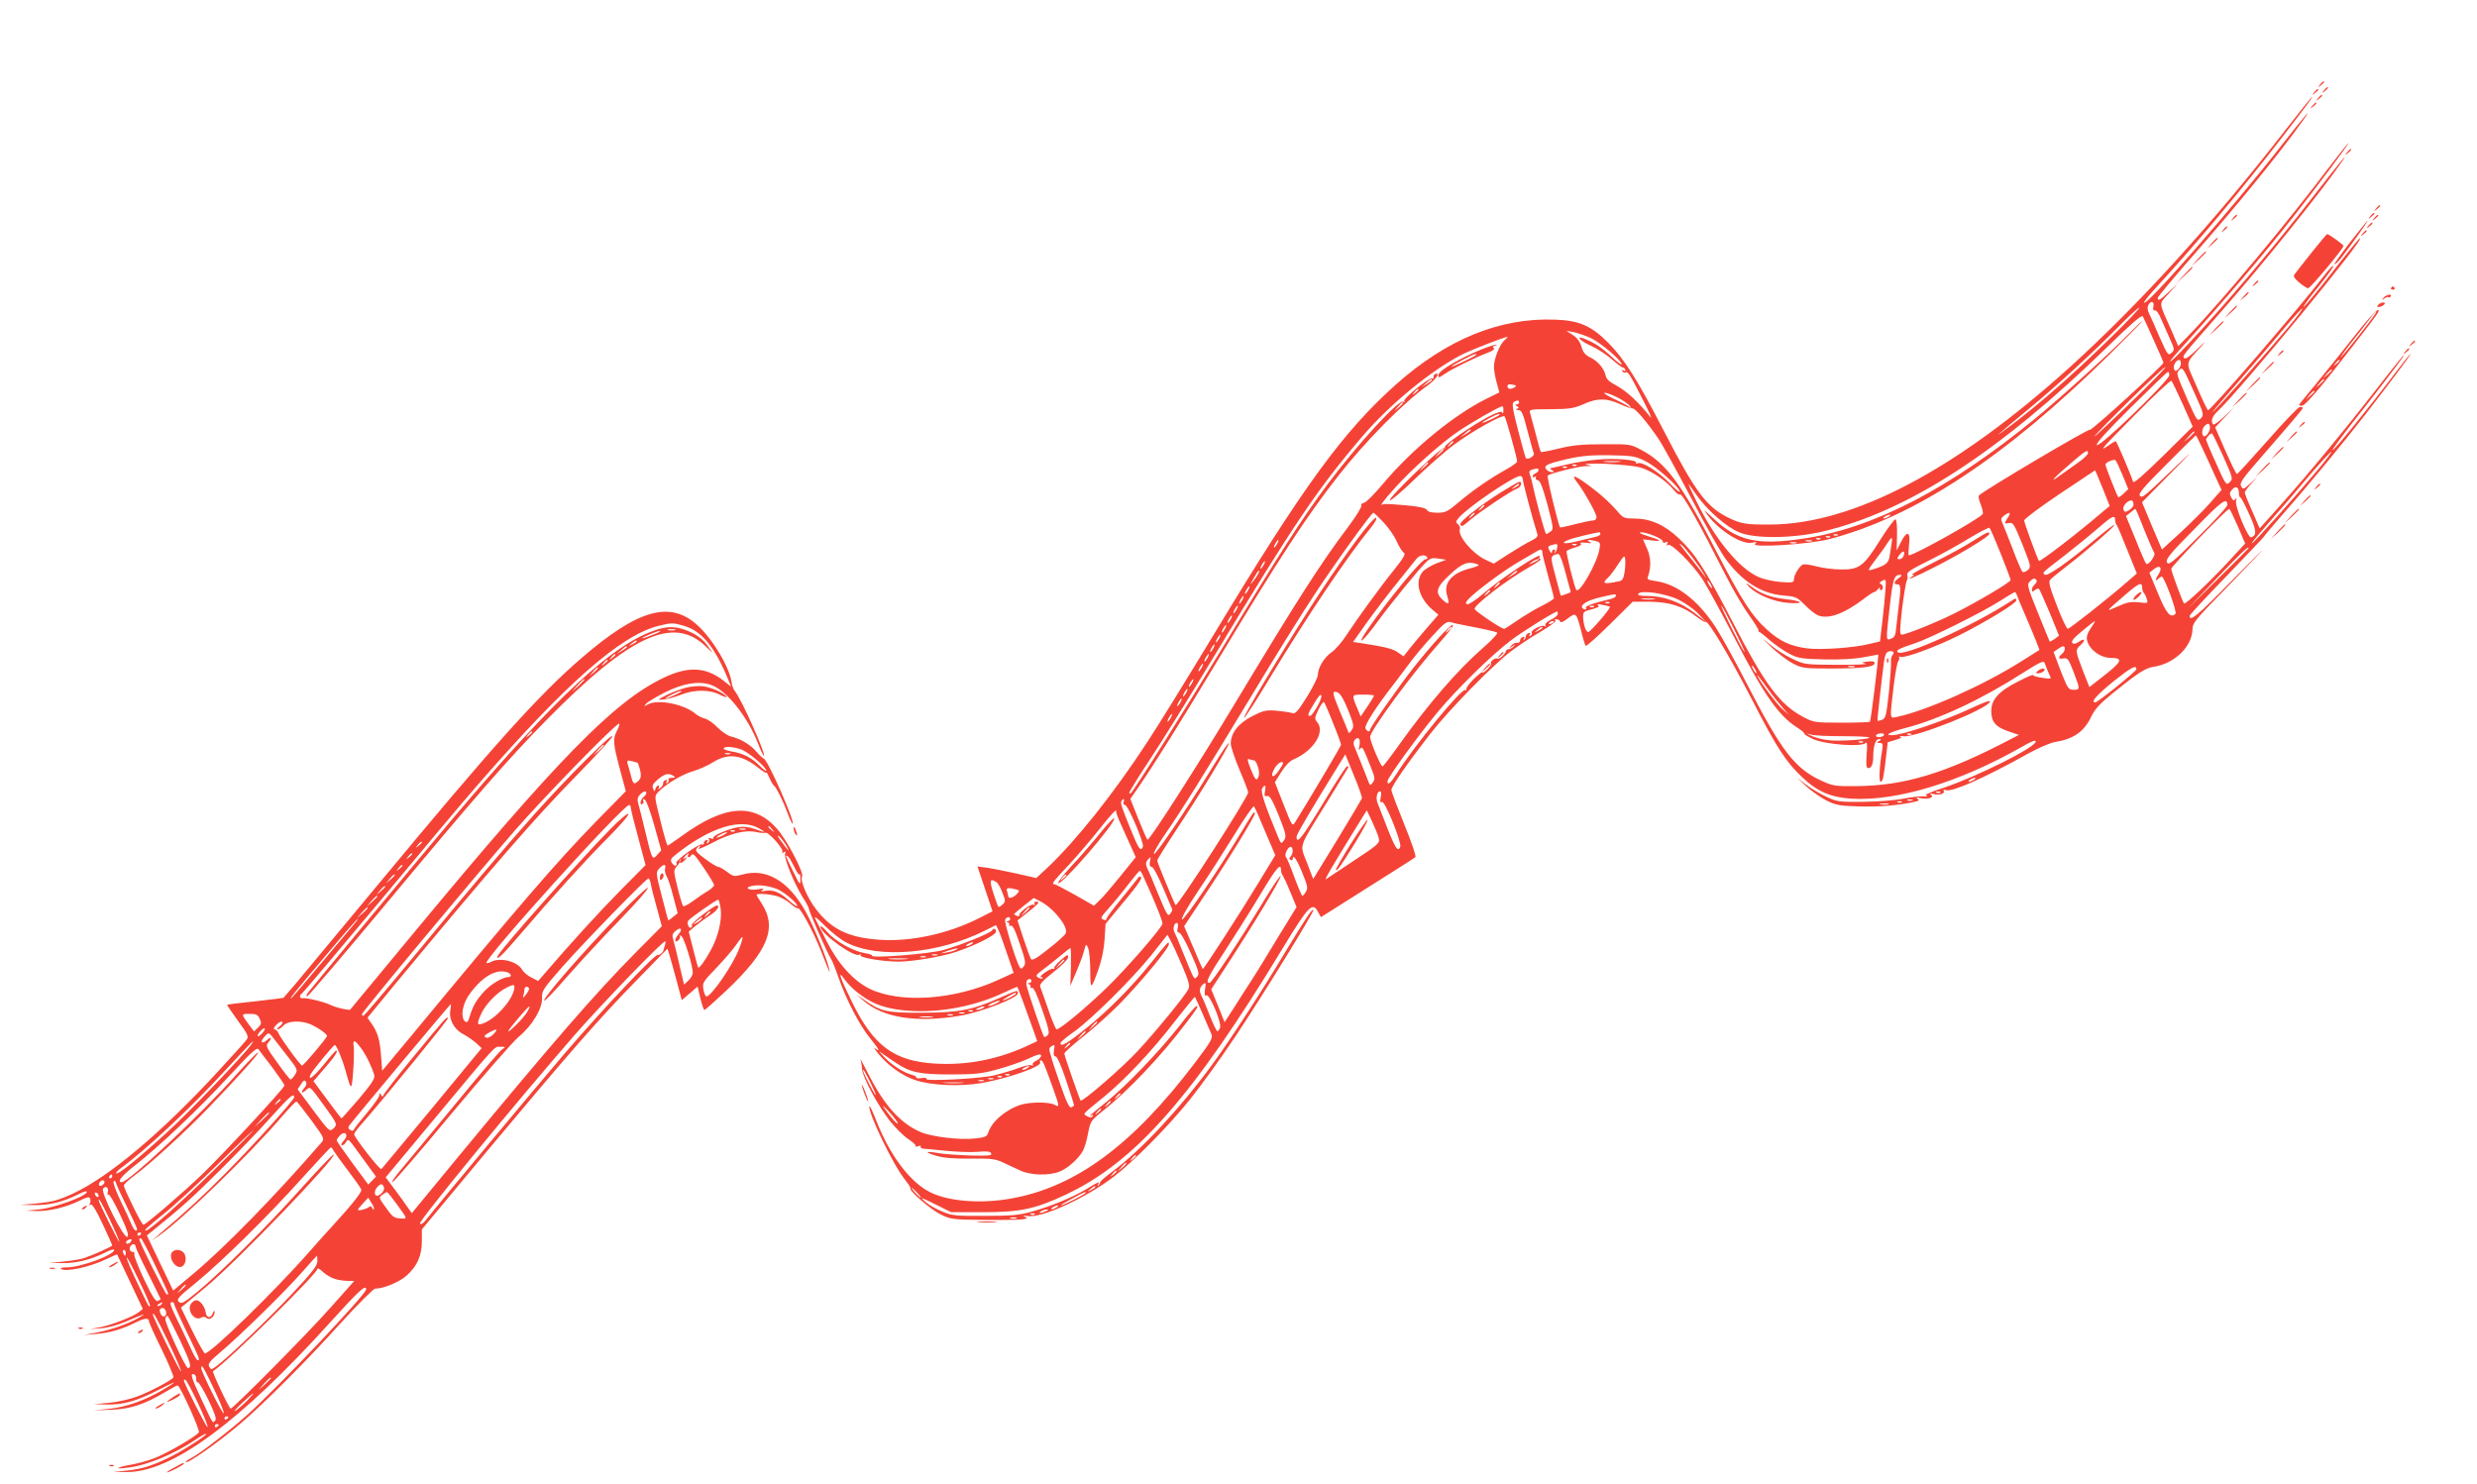 <?xml version="1.0" standalone="no"?>
<!DOCTYPE svg PUBLIC "-//W3C//DTD SVG 20010904//EN"
 "http://www.w3.org/TR/2001/REC-SVG-20010904/DTD/svg10.dtd">
<svg version="1.0" xmlns="http://www.w3.org/2000/svg"
 width="1280pt" height="767pt" viewBox="0 0 1280 767"
 preserveAspectRatio="xMidYMid meet">
<g transform="translate(0,767) scale(0.1,-0.1)"
fill="#f44336" stroke="none">
<path d="M11989 7233 c-13 -16 -12 -17 4 -4 9 7 17 15 17 17 0 8 -8 3 -21 -13z"/>
<path d="M12009 7203 c-13 -16 -12 -17 4 -4 9 7 17 15 17 17 0 8 -8 3 -21 -13z"/>
<path d="M11959 7193 c-13 -16 -12 -17 4 -4 9 7 17 15 17 17 0 8 -8 3 -21 -13z"/>
<path d="M11979 7163 c-13 -16 -12 -17 4 -4 9 7 17 15 17 17 0 8 -8 3 -21 -13z"/>
<path d="M11810 6998 c-373 -480 -755 -900 -1110 -1222 -591 -535 -1124 -816
-1554 -817 -125 -1 -151 4 -218 37 -111 56 -168 133 -330 447 -137 266 -204
371 -288 456 -88 88 -150 115 -275 119 -283 11 -558 -101 -820 -334 -274 -244
-480 -527 -940 -1289 -136 -225 -290 -475 -343 -555 -177 -272 -373 -517 -522
-657 l-55 -51 -101 23 c-55 12 -124 26 -152 30 l-51 7 39 -116 39 -116 -71
-36 c-159 -80 -350 -122 -513 -111 -162 11 -251 55 -332 163 -43 58 -80 145
-68 164 11 18 -81 193 -130 247 -120 135 -271 123 -491 -37 -38 -27 -71 -50
-74 -50 -3 0 -20 57 -37 128 -32 127 -32 127 -12 148 38 41 124 92 180 108 31
9 77 30 103 46 77 49 148 41 234 -28 23 -18 42 -30 42 -25 1 4 8 -8 16 -27 8
-19 19 -37 23 -40 12 -7 47 -79 72 -145 11 -31 23 -54 25 -52 12 12 -131 335
-149 336 -4 1 -22 17 -39 37 -32 37 -82 66 -132 78 -16 4 -47 25 -68 46 -20
22 -50 42 -65 46 -16 4 -37 15 -48 24 -57 50 -193 78 -246 50 -21 -12 -23 -12
-11 2 7 9 51 35 97 59 94 47 174 61 237 40 80 -26 189 -161 244 -301 15 -39
29 -68 31 -66 11 10 -116 294 -150 335 -6 7 -13 24 -15 38 -10 81 -97 228
-177 301 -142 130 -308 83 -600 -169 -222 -191 -461 -458 -1050 -1169 -203
-245 -396 -476 -428 -515 -33 -38 -61 -71 -62 -72 0 -1 -66 -9 -145 -18 -79
-8 -144 -16 -146 -18 -2 -1 23 -38 55 -82 49 -66 57 -83 47 -96 -6 -10 -78
-89 -158 -176 -285 -308 -549 -530 -735 -619 -82 -38 -108 -45 -198 -54 l-80
-7 71 -1 c77 -2 150 16 228 55 31 16 47 20 44 11 -7 -22 -166 -80 -242 -88
l-71 -7 55 -2 c66 -1 149 19 220 53 41 20 52 22 56 11 3 -8 2 -19 -2 -26 -4
-8 -3 -9 5 -5 7 5 28 -28 61 -99 28 -59 50 -109 50 -112 0 -5 -102 -51 -145
-65 -16 -6 -64 -14 -105 -18 l-75 -7 66 -1 c71 -2 147 17 222 54 26 14 47 20
47 14 0 -26 -173 -90 -243 -90 -22 0 -37 -3 -33 -7 20 -20 152 8 241 52 27 13
50 23 50 22 1 -1 31 -65 67 -142 l66 -140 -21 -17 c-31 -24 -143 -67 -202 -78
l-50 -9 56 4 c34 2 86 16 130 35 96 41 112 46 69 21 -55 -32 -139 -62 -215
-77 l-70 -13 64 5 c71 6 131 24 204 60 46 23 67 24 67 4 0 -5 29 -71 66 -145
36 -74 63 -139 60 -144 -10 -15 -117 -72 -185 -98 -37 -14 -102 -29 -146 -33
l-80 -7 62 -2 c87 -2 154 16 261 70 50 26 92 46 92 44 0 -2 -26 -19 -58 -38
-95 -56 -190 -89 -277 -98 l-80 -8 90 3 c99 4 170 27 278 91 32 19 61 35 65
35 12 -1 115 -228 110 -242 -7 -17 -153 -103 -226 -133 -33 -13 -89 -29 -125
-35 -79 -14 -89 -25 -15 -15 100 12 238 70 348 144 25 17 50 31 55 31 15 0
-101 -76 -168 -111 -99 -51 -160 -71 -237 -79 l-75 -7 65 -1 c234 -5 589 256
1063 781 144 159 178 190 179 163 0 -25 -446 -496 -617 -651 -86 -77 -242
-198 -287 -221 -16 -8 -28 -17 -28 -20 0 -17 176 106 290 205 118 101 340 323
507 509 91 100 173 182 182 182 44 0 125 34 163 68 54 49 78 102 78 178 l0 60
337 405 c425 508 577 683 775 885 l157 161 10 -31 c5 -17 22 -77 37 -133 l27
-102 41 35 41 35 14 -60 c8 -34 18 -61 21 -61 4 0 55 46 114 101 216 205 264
324 181 451 -14 21 -25 40 -25 43 0 9 63 5 103 -6 21 -5 53 -23 71 -39 18 -16
36 -27 38 -24 10 10 77 -113 117 -212 52 -132 52 -133 45 -99 -9 46 -81 223
-121 294 -88 158 -204 226 -327 191 -42 -11 -46 -11 -79 14 -18 14 -39 26 -46
26 -6 0 -37 18 -67 41 -45 33 -53 43 -43 55 6 8 14 14 16 14 3 0 0 -7 -7 -15
-7 -8 25 5 71 29 92 49 171 68 226 56 19 -5 41 -6 48 -4 16 6 97 -85 88 -99
-4 -6 -1 -7 7 -2 10 6 12 4 7 -8 -8 -20 49 -158 92 -226 17 -26 31 -52 31 -58
0 -13 95 -229 114 -258 7 -11 25 -56 40 -100 40 -114 108 -244 161 -309 47
-58 57 -78 28 -55 -10 8 -3 -4 15 -26 46 -58 121 -113 188 -136 81 -29 235
-36 349 -16 139 25 313 86 300 107 -3 5 -2 10 3 10 11 0 18 -18 62 -140 36
-101 36 -104 10 -90 -29 16 -129 15 -176 0 -79 -26 -151 -88 -168 -146 -6 -18
-17 -23 -69 -28 -78 -9 -223 9 -279 33 -105 45 -189 138 -271 301 -27 52 -45
86 -41 75 4 -11 8 -34 9 -51 2 -41 83 -191 145 -269 28 -35 70 -77 95 -93 24
-16 41 -32 37 -36 -3 -4 2 -4 12 0 11 4 17 3 14 -2 -4 -5 4 -10 15 -11 12 0
65 -6 118 -11 53 -5 125 -8 161 -5 50 4 66 2 70 -8 5 -12 -15 -13 -106 -11
-61 2 -135 7 -165 12 -72 13 -77 5 -10 -14 38 -11 90 -15 175 -14 105 1 126
-1 167 -20 26 -12 66 -31 90 -42 53 -25 152 -27 205 -4 43 18 97 67 119 108 8
15 20 56 26 91 12 60 14 64 77 114 133 106 302 285 431 456 56 73 63 85 51 85
-4 0 -46 -48 -92 -108 -102 -129 -268 -302 -370 -385 -83 -67 -103 -84 -81
-72 9 5 12 4 7 -3 -5 -9 -13 -9 -28 -1 -24 13 -30 5 89 102 109 90 249 238
367 392 54 69 100 125 101 123 3 -4 74 -165 86 -195 7 -18 -7 -42 -87 -147
-322 -425 -618 -643 -953 -701 -165 -29 -338 -12 -429 41 -101 59 -197 192
-263 360 -18 47 -35 82 -36 77 -10 -30 124 -307 183 -379 18 -23 31 -43 29
-46 -10 -10 104 -109 155 -134 52 -26 61 -27 225 -29 93 -1 183 1 200 3 26 5
27 6 10 14 -14 5 -8 6 16 3 73 -11 298 92 444 203 102 78 283 261 392 397 58
72 165 220 238 330 135 202 408 645 402 652 -7 7 -36 -37 -142 -212 -126 -211
-290 -463 -383 -590 -164 -224 -363 -437 -512 -549 -36 -26 -65 -52 -65 -56 0
-5 -4 -12 -9 -17 -5 -5 -6 -3 -2 5 11 18 4 16 -59 -23 -73 -44 -186 -90 -283
-117 -64 -18 -106 -22 -242 -22 -148 -1 -171 1 -220 22 -30 12 -68 33 -85 48
-35 30 -32 29 60 -16 l70 -35 165 0 c191 0 269 16 426 90 358 167 659 508
1123 1275 135 222 154 241 183 185 l14 -25 239 151 c132 83 244 154 249 159 5
5 -20 78 -58 171 -36 89 -66 168 -66 176 0 19 85 141 199 288 96 124 324 357
419 429 34 26 103 72 153 101 49 29 84 55 77 58 -9 4 -7 6 4 6 9 1 18 -4 20
-11 3 -8 17 -2 40 16 42 32 44 31 69 -66 9 -38 20 -72 23 -76 4 -3 60 47 125
111 l118 117 89 0 c101 -1 173 -24 242 -78 22 -17 42 -29 45 -26 12 12 121
-171 239 -399 130 -253 177 -325 262 -405 78 -74 147 -103 255 -110 236 -13
557 85 879 268 50 29 72 37 72 28 0 -30 -298 -179 -475 -239 -77 -25 -104 -38
-90 -42 11 -4 7 -5 -10 -3 -16 2 -64 -3 -105 -11 -43 -9 -133 -16 -210 -17
-128 -1 -138 0 -194 27 -33 15 -80 44 -105 63 l-46 36 50 -47 c28 -25 75 -58
105 -73 48 -24 69 -27 170 -30 100 -3 208 6 288 25 19 4 21 8 10 15 -9 7 -4 8
15 3 38 -8 75 3 56 17 -10 7 -6 8 13 4 31 -7 60 2 52 16 -4 6 1 8 13 4 32 -10
201 65 423 189 52 29 115 56 139 60 96 15 151 54 187 130 19 40 44 67 110 121
134 108 169 131 214 138 110 17 200 107 200 198 0 27 22 54 153 187 83 86 175
181 202 211 28 30 -39 -36 -149 -148 -178 -182 -221 -218 -221 -185 0 5 87 99
193 208 105 109 192 201 192 203 0 2 44 54 98 116 123 139 311 367 423 511
136 176 240 315 235 315 -3 0 -40 -46 -82 -102 -134 -177 -315 -400 -321 -395
-2 3 47 70 109 149 100 126 221 284 252 328 35 52 -36 -35 -138 -167 -145
-187 -344 -429 -489 -591 l-110 -123 -38 88 c-22 48 -39 92 -39 97 0 6 15 26
33 46 l32 35 -37 -34 c-34 -31 -37 -32 -47 -14 -9 17 6 38 107 154 161 185
212 245 212 251 0 3 -7 5 -15 5 -8 0 -83 -78 -167 -174 -84 -95 -155 -173
-159 -173 -3 0 -30 54 -59 120 l-53 121 49 52 49 52 -51 -48 c-27 -26 -53 -44
-57 -41 -14 15 -6 41 19 65 118 109 794 931 737 896 -7 -4 -73 -86 -148 -183
-75 -96 -139 -173 -142 -171 -2 3 33 51 78 106 45 56 80 104 77 107 -3 3 -25
-20 -49 -52 -124 -162 -583 -694 -599 -694 -3 0 -29 54 -58 121 -60 137 -63
113 23 209 27 31 21 27 -19 -13 -39 -38 -62 -55 -69 -48 -11 11 -13 8 188 237
210 238 522 626 624 774 46 67 2 14 -145 -175 -216 -278 -455 -560 -655 -772
-88 -94 -118 -113 -39 -25 239 264 430 488 591 692 110 139 290 380 285 380
-3 0 -40 -46 -83 -102 -229 -304 -565 -707 -746 -895 l-51 -52 -33 77 c-71
160 -69 136 -16 195 l47 52 -45 -42 c-46 -44 -59 -51 -59 -33 0 6 78 99 173
208 233 265 459 542 576 707 60 84 14 31 -109 -126 -246 -316 -710 -846 -710
-812 0 6 31 44 68 84 197 214 432 494 633 754 149 193 172 225 167 225 -2 0
-65 -78 -138 -172z m-682 -912 c-3 -16 -1 -23 7 -20 7 3 21 -16 32 -43 12 -26
32 -73 46 -104 25 -55 25 -58 8 -73 -17 -15 -20 -11 -61 81 -23 54 -48 110
-55 124 -8 17 -9 32 -3 43 14 24 31 19 26 -8z m-231 -171 c-182 -178 -358
-333 -507 -445 -100 -75 -89 -65 99 91 135 111 326 286 461 423 52 53 99 96
105 96 5 -1 -65 -75 -158 -165z m927 63 c-111 -132 -368 -421 -390 -438 -10
-8 47 59 127 150 79 91 187 216 238 278 52 61 96 110 99 108 2 -3 -31 -47 -74
-98z m-694 -67 c28 -61 50 -113 50 -115 0 -13 -374 -355 -380 -347 -5 8 -541
-309 -573 -339 -5 -4 -1 -25 8 -46 8 -21 14 -43 11 -50 -8 -20 -353 -214 -382
-214 -3 0 -2 25 1 55 9 69 -11 75 -42 13 l-22 -43 2 79 c1 45 -2 80 -8 82 -5
2 -41 -46 -80 -108 -84 -135 -108 -153 -204 -151 -37 0 -91 7 -121 15 -30 8
-62 13 -71 11 -18 -4 -49 -54 -49 -78 0 -16 -8 -17 -68 -13 -37 3 -89 14 -115
26 -101 45 -224 194 -320 390 -25 50 -44 92 -43 92 1 0 20 -25 41 -56 56 -80
157 -169 224 -196 82 -33 272 -31 426 4 440 102 919 412 1479 959 120 117 173
163 179 154 4 -7 30 -63 57 -124z m-2912 13 c50 -22 162 -117 162 -137 0 -5
-24 13 -53 40 -51 48 -88 72 -141 93 -50 18 -16 -15 37 -38 30 -13 76 -43 105
-68 28 -25 55 -44 59 -44 4 1 9 -4 12 -11 2 -7 -1 -9 -9 -4 -9 5 -11 4 -6 -4
4 -6 11 -9 16 -6 12 7 22 -8 89 -140 34 -66 52 -107 39 -90 -58 74 -124 135
-173 161 -39 21 -55 35 -58 54 -8 36 -41 75 -80 93 -25 12 -37 27 -45 56 -8
26 -23 46 -45 60 l-32 21 35 -6 c19 -4 59 -17 88 -30z m-443 -12 c-25 -21 -55
-97 -55 -137 0 -17 6 -53 14 -82 l14 -51 -65 -32 c-170 -84 -385 -261 -535
-439 -46 -55 -91 -100 -100 -100 -10 -1 -15 -7 -13 -13 3 -7 -27 -56 -66 -108
-146 -194 -260 -372 -584 -910 -195 -324 -442 -710 -455 -710 -3 0 -24 48 -47
106 l-42 105 43 62 c89 130 211 326 411 658 316 525 456 739 617 945 142 182
336 379 467 473 41 29 66 68 38 58 -7 -3 -11 -10 -9 -16 1 -7 -2 -10 -7 -7
-13 8 -152 -104 -144 -117 3 -6 1 -7 -5 -3 -23 14 -238 -221 -392 -427 -136
-183 -248 -357 -535 -832 -196 -324 -456 -737 -481 -764 -2 -2 -6 -2 -9 0 -2
3 46 81 108 175 62 93 215 340 341 549 403 668 527 852 760 1124 140 163 353
338 510 418 44 23 221 92 236 92 3 0 -4 -7 -15 -17z m3495 -121 c0 -10 -7 -24
-15 -31 -12 -10 -16 -9 -21 4 -6 16 11 46 27 46 5 0 9 -8 9 -19z m-260 -202
c-101 -98 -186 -177 -187 -175 -2 2 79 85 179 184 101 99 185 178 188 175 3
-3 -78 -86 -180 -184z m329 52 c50 -111 51 -115 34 -133 -18 -17 -20 -14 -71
101 -57 131 -57 132 -40 149 17 17 19 12 77 -117z m-129 90 c0 -27 -360 -375
-374 -361 -7 7 50 70 174 193 102 101 188 184 193 185 4 1 7 -7 7 -17z m-3810
-25 c0 -2 -12 -11 -27 -20 l-28 -17 24 20 c23 21 31 25 31 17z m3880 -126 l51
-115 -152 -150 c-102 -100 -153 -145 -156 -135 -10 33 -85 210 -90 210 -3 0
-17 -8 -31 -18 -63 -44 -47 -25 128 151 101 103 187 183 191 179 4 -4 30 -59
59 -122z m-3452 89 c-20 -13 -38 -11 -38 5 0 9 8 12 26 8 19 -3 22 -7 12 -13z
m-498 -13 c0 -2 -8 -10 -17 -17 -16 -13 -17 -12 -4 4 13 16 21 21 21 13z
m1028 -40 c27 -14 55 -33 63 -43 12 -16 12 -17 -2 -6 -9 7 -45 26 -80 42 -35
17 -56 30 -46 31 10 0 39 -11 65 -24z m17 -36 c28 -13 55 -22 61 -21 14 2 74
-69 133 -155 23 -34 99 -173 170 -308 71 -135 150 -275 175 -310 86 -120 186
-184 303 -194 63 -5 69 -8 109 -48 23 -24 55 -49 70 -55 53 -20 131 8 230 82
28 22 54 39 59 39 4 0 14 8 22 18 8 9 12 11 8 5 -3 -7 -1 -13 4 -13 15 0 14
27 -1 32 -8 3 -5 9 8 16 20 11 21 9 17 -48 -2 -32 -9 -105 -16 -162 l-12 -103
-50 -12 c-81 -21 -254 -33 -326 -24 -86 11 -142 37 -207 96 -80 72 -130 150
-263 406 -181 351 -260 457 -390 525 -52 28 -59 29 -194 28 -110 0 -159 -5
-229 -22 -49 -12 -91 -20 -93 -18 -3 2 -15 44 -27 93 -13 48 -26 97 -29 108
-6 19 -2 20 106 20 99 1 119 4 172 27 71 32 118 31 190 -2z m-525 10 c0 -5 -6
-10 -12 -10 -10 0 -9 -3 1 -9 11 -7 11 -9 0 -14 -9 -3 -6 -6 7 -6 17 -1 24
-16 47 -106 15 -57 30 -111 33 -119 5 -13 -31 -34 -41 -24 -2 2 -20 66 -40
143 -28 108 -33 140 -23 147 18 11 28 10 28 -2z m-600 -3 c0 -2 -10 -12 -22
-23 l-23 -19 19 23 c18 21 26 27 26 19z m519 -39 c0 -13 -3 -17 -6 -11 -3 9
-21 4 -62 -16 -91 -47 -242 -151 -235 -163 4 -7 2 -8 -4 -4 -13 8 -290 -259
-280 -270 4 -4 62 45 128 109 66 64 159 146 207 181 93 69 247 155 258 144 7
-7 65 -216 65 -233 0 -5 -24 -23 -53 -39 -82 -45 -176 -110 -247 -170 -59 -50
-70 -56 -112 -56 -31 0 -50 5 -55 15 -6 10 -40 17 -113 24 -57 5 -107 8 -112
5 -23 -14 -1 16 60 84 87 97 237 231 330 294 73 49 211 128 225 128 4 0 7 -10
6 -22z m-20 -22 c-10 -9 -89 -46 -89 -41 0 6 72 44 84 45 5 0 7 -2 5 -4z
m3671 -67 c0 -22 -24 -52 -34 -42 -10 10 -7 38 6 51 18 18 28 15 28 -9z
m-3820 -13 c0 -2 -12 -11 -27 -20 l-28 -17 24 20 c23 21 31 25 31 17z m3740
-9 c0 -2 -12 -14 -27 -28 l-28 -24 24 28 c23 25 31 32 31 24z m148 -124 c51
-114 52 -118 34 -135 -18 -18 -20 -15 -70 97 -29 63 -52 119 -52 123 0 9 21
32 30 32 3 0 29 -53 58 -117z m-107 40 c18 -38 47 -101 65 -142 l34 -73 -60
-68 c-32 -37 -102 -106 -154 -154 l-94 -86 -52 122 -51 122 148 150 c115 117
123 128 38 46 -182 -174 -184 -175 -197 -162 -10 10 20 45 137 162 82 83 151
150 152 150 2 0 17 -30 34 -67z m-3871 33 c0 -2 -8 -10 -17 -17 -16 -13 -17
-12 -4 4 13 16 21 21 21 13z m-50 -39 c0 -2 -10 -12 -22 -23 l-23 -19 19 23
c18 21 26 27 26 19z m3330 -19 c0 -7 -24 -30 -53 -50 -28 -20 -72 -51 -97 -69
-56 -41 -27 -8 65 70 73 63 85 70 85 49z m1184 -90 c-122 -145 -326 -373 -338
-377 -5 -2 27 38 73 90 46 52 140 160 208 242 69 81 128 145 131 143 2 -3 -31
-47 -74 -98z m-3470 48 c55 -27 176 -135 176 -157 0 -6 -24 14 -52 44 -60 61
-141 112 -164 103 -8 -3 -13 -2 -10 3 9 14 -107 24 -197 16 -45 -4 -117 -15
-161 -26 -43 -10 -82 -19 -85 -19 -3 0 1 -5 9 -10 13 -8 13 -10 -1 -10 -9 0
-22 6 -28 14 -15 17 0 27 69 44 96 25 149 31 265 29 110 -2 125 -4 179 -31z
m2465 -73 l29 -71 -24 -23 c-13 -12 -26 -21 -28 -18 -6 6 -66 158 -66 168 0
11 43 30 52 22 4 -3 20 -38 37 -78z m-2601 70 c-21 -2 -55 -2 -75 0 -21 2 -4
4 37 4 41 0 58 -2 38 -4z m-988 -6 c0 -2 -10 -12 -22 -23 l-23 -19 19 23 c18
21 26 27 26 19z m1096 -23 c55 -15 138 -71 174 -117 12 -15 25 -25 30 -22 13
8 96 -140 240 -423 34 -67 86 -156 116 -198 29 -41 53 -78 51 -82 -1 -4 2 -8
6 -9 4 -1 29 -21 55 -44 26 -22 70 -53 97 -67 45 -24 63 -27 180 -30 86 -2
155 2 205 11 41 8 76 14 76 14 3 -5 -38 -343 -43 -347 -2 -3 -68 -5 -146 -5
-137 0 -144 1 -196 28 -125 66 -200 167 -373 503 -135 260 -189 344 -274 423
-73 69 -146 101 -229 101 -49 0 -58 3 -82 32 -46 53 -95 97 -161 145 -67 49
-85 52 -52 10 35 -45 100 -161 100 -179 0 -11 -7 -18 -18 -18 -10 0 -52 -9
-92 -19 -41 -11 -76 -18 -78 -17 -9 10 -70 262 -64 268 11 11 159 48 196 49
l31 1 -30 8 c-16 3 29 5 100 3 72 -3 153 -11 181 -19z m-329 10 c-3 -3 -12 -4
-19 -1 -8 3 -5 6 6 6 11 1 17 -2 13 -5z m-50 -10 c-3 -3 -12 -4 -19 -1 -8 3
-5 6 6 6 11 1 17 -2 13 -5z m-147 -14 c0 -6 -7 -13 -15 -16 -8 -4 -15 -10 -15
-16 0 -5 5 -6 12 -2 6 4 8 3 4 -4 -3 -6 1 -12 11 -14 12 -2 25 -36 50 -128 30
-116 32 -126 16 -137 -9 -7 -20 -13 -23 -13 -6 0 -56 185 -74 272 -3 14 -9 33
-12 41 -3 10 1 17 13 20 30 8 33 7 33 -3z m2915 -92 l37 -93 -34 -28 c-130
-112 -327 -263 -332 -256 -9 15 -76 197 -76 209 0 8 83 70 183 137 100 67 183
122 183 122 1 1 19 -41 39 -91z m-2996 45 c0 -15 51 -206 74 -279 6 -16 0 -23
-29 -38 -20 -9 -72 -40 -116 -68 l-79 -51 -38 18 c-69 30 -150 126 -137 160 3
8 -2 19 -10 26 -13 10 -12 15 8 37 55 59 281 212 314 212 7 0 13 -8 13 -17z
m3701 -75 c0 -9 3 -18 8 -20 4 -1 25 -41 46 -88 37 -82 39 -107 9 -117 -16 -6
-86 162 -78 189 4 16 3 19 -3 9 -8 -11 -12 -9 -22 8 -10 19 -9 26 6 42 19 21
34 11 34 -23z m-60 -58 c0 -9 -68 -83 -151 -165 -132 -132 -152 -148 -161
-132 -8 16 12 42 144 175 142 146 167 164 168 122z m-486 -4 c-2 -6 -13 -17
-24 -24 -17 -10 -21 -10 -27 4 -8 22 36 61 48 43 4 -7 5 -17 3 -23z m56 -123
c24 -60 47 -113 52 -119 10 -13 -31 -70 -42 -57 -4 4 -29 61 -55 127 l-49 119
23 18 c13 11 24 19 26 19 2 0 22 -48 45 -107z m484 17 l38 -89 -98 -106 c-95
-102 -212 -211 -218 -204 -9 12 -66 166 -66 179 0 13 287 310 300 310 3 0 22
-41 44 -90z m-4417 23 c25 -26 57 -70 70 -100 13 -29 30 -56 38 -60 10 -6 -4
-29 -51 -88 -72 -89 -188 -249 -248 -340 -21 -33 -55 -72 -75 -86 -39 -27 -71
-81 -71 -118 0 -11 -25 -62 -56 -112 -49 -78 -60 -90 -78 -84 -12 4 -48 9 -81
12 -53 4 -67 1 -125 -29 -70 -36 -110 -86 -110 -141 0 -15 20 -76 45 -135 25
-58 45 -111 45 -117 0 -25 -366 -593 -375 -583 -7 8 -95 221 -95 230 0 6 43
75 96 155 129 194 274 434 274 452 0 8 -40 -50 -88 -130 -127 -208 -295 -456
-299 -442 -3 7 25 54 60 105 87 126 195 299 442 708 114 190 259 424 323 520
105 161 299 430 309 430 3 0 25 -21 50 -47z m3229 22 c-21 -31 -20 -33 7 -28
20 3 26 -7 68 -111 44 -110 45 -116 28 -132 -10 -9 -22 -13 -27 -10 -5 3 -28
56 -51 118 -24 62 -48 123 -54 136 -9 18 -7 25 9 37 29 22 38 18 20 -10z m554
-13 c0 -10 4 -22 9 -27 4 -6 29 -64 55 -130 l48 -119 -53 -46 c-99 -86 -294
-240 -304 -240 -5 0 -31 54 -56 120 -36 91 -44 123 -35 133 6 7 43 38 81 67
105 81 257 212 251 217 -2 3 -44 -29 -93 -70 -147 -123 -255 -199 -267 -187
-12 12 -19 5 104 100 52 41 128 102 168 137 77 67 92 74 92 45z m-591 -174
c28 -70 51 -131 51 -136 0 -11 -176 -115 -290 -172 -91 -46 -251 -110 -273
-110 -11 0 -10 23 2 133 9 72 20 138 24 145 5 7 6 20 3 30 -4 14 17 28 106 72
61 30 157 83 212 117 56 34 104 58 107 55 4 -4 30 -64 58 -134z m-2069 102 c0
-5 -12 -12 -27 -15 -16 -4 -56 -13 -91 -22 -65 -17 -96 -12 -46 7 24 10 128
35 157 39 4 1 7 -3 7 -9z m280 -10 c25 -10 44 -23 43 -29 -2 -6 4 -8 14 -4 12
5 14 3 8 -7 -5 -9 -4 -11 4 -6 16 11 124 -96 177 -175 24 -37 97 -170 162
-296 155 -300 232 -412 329 -473 23 -15 40 -29 37 -32 -2 -3 19 -16 48 -29 66
-28 254 -41 270 -18 6 9 8 -11 4 -58 -4 -57 -2 -73 9 -73 16 0 25 22 25 60 0
53 12 90 29 90 14 0 14 -2 1 -10 -13 -8 -12 -10 4 -10 15 0 17 -6 13 -32 -15
-85 -19 -168 -9 -168 12 0 16 21 29 135 l8 69 40 12 c26 7 35 13 25 17 -8 4
-1 4 16 2 56 -10 432 139 447 178 4 10 -28 -1 -96 -33 -144 -67 -357 -140
-412 -140 -39 0 -7 17 70 37 174 45 392 147 605 283 94 60 111 67 116 53 3
-10 12 -31 19 -48 8 -16 13 -30 12 -31 -11 -5 -96 10 -91 17 3 5 -31 -9 -75
-32 -102 -51 -141 -94 -141 -153 0 -57 22 -83 89 -106 l54 -18 -44 -23 c-336
-176 -547 -240 -799 -242 -109 -1 -119 1 -182 30 -134 63 -203 154 -378 493
-64 125 -139 260 -166 301 -93 140 -200 221 -309 236 -36 5 -45 9 -40 21 18
47 17 101 -4 147 l-21 48 45 -6 c58 -6 52 0 -22 23 -35 11 -48 18 -33 19 14 0
45 -8 70 -19z m1225 -37 c-2 -16 -7 -45 -10 -66 -6 -39 -19 -49 -94 -72 -21
-6 -19 -1 20 51 25 33 53 71 62 87 10 15 19 27 22 27 2 0 3 -12 0 -27z m-3175
-3 c-6 -11 -13 -20 -16 -20 -2 0 0 9 6 20 6 11 13 20 16 20 2 0 0 -9 -6 -20z
m1648 13 c21 -5 23 -10 17 -42 -12 -71 -102 -229 -119 -210 -9 9 -55 193 -50
201 3 4 23 13 45 19 27 8 35 15 27 20 -7 5 5 6 27 4 30 -4 35 -3 20 4 -24 11
-3 14 33 4z m-201 -33 c-2 -11 -7 -23 -12 -27 -4 -5 -5 -2 -1 5 4 6 2 12 -3
12 -6 0 -11 -6 -11 -12 0 -9 -4 -8 -10 2 -14 21 -12 28 8 33 30 8 32 7 29 -13z
m100 14 c-3 -3 -12 -4 -19 -1 -8 3 -5 6 6 6 11 1 17 -2 13 -5z m596 -62 c24
-31 52 -70 61 -87 17 -30 17 -30 -1 -5 -10 14 -38 50 -62 80 -67 84 -68 85
-54 76 7 -4 32 -33 56 -64z m2877 45 c0 -1 -71 -72 -157 -157 l-157 -155 149
156 c129 135 165 169 165 156z m-3650 -22 c0 -8 14 -63 30 -122 17 -58 30
-110 30 -115 0 -4 -28 -22 -62 -39 -35 -17 -91 -51 -126 -75 -35 -24 -66 -44
-69 -44 -15 0 -153 93 -153 103 0 22 167 150 276 212 43 25 73 45 66 45 -8 0
-10 5 -6 12 22 35 -189 -103 -291 -190 -38 -33 -75 -57 -83 -55 -10 4 -9 10 5
25 35 39 180 147 259 193 43 25 86 50 94 55 22 13 30 12 30 -5z m1866 -20 c-3
-8 -12 -15 -21 -15 -14 0 -14 3 2 24 18 24 30 18 19 -9z m-1745 -89 l26 -97
-25 -10 c-13 -5 -26 -8 -27 -7 -1 2 -13 47 -27 100 -24 90 -25 99 -10 108 9 5
22 8 27 6 6 -1 22 -46 36 -100z m-716 84 c3 -5 0 -10 -8 -10 -22 0 -203 -221
-306 -372 -56 -84 -15 -51 50 39 72 99 225 287 261 320 19 18 31 21 62 16 l39
-6 -51 -19 c-28 -11 -61 -31 -72 -45 -40 -51 -17 -135 52 -194 l31 -26 -64
-74 c-35 -41 -76 -89 -90 -108 l-26 -33 -29 20 c-26 19 -65 29 -196 49 l-36 5
76 107 c42 58 112 150 157 205 44 54 86 107 94 117 14 20 46 25 56 9z m1020
-77 c-5 -33 -11 -44 -28 -47 -81 -17 -92 -13 -57 19 11 10 34 41 52 69 30 45
33 48 36 27 2 -13 1 -44 -3 -68z m-446 63 c-2 -2 -15 -9 -29 -15 -24 -11 -24
-11 -6 3 16 13 49 24 35 12z m-1419 -26 c-6 -11 -13 -20 -16 -20 -2 0 0 9 6
20 6 11 13 20 16 20 2 0 0 -9 -6 -20z m1106 3 c12 -4 0 -10 -37 -20 -97 -24
-141 -76 -121 -141 14 -46 8 -51 -23 -22 -41 38 -33 65 38 131 63 59 95 71
143 52z m3519 -50 c-18 -27 -20 -42 -3 -25 7 7 15 12 19 12 13 0 80 -183 71
-192 -25 -25 -47 -1 -90 104 l-45 108 24 19 c30 24 45 7 24 -26z m-4654 0 c-5
-10 -17 -27 -26 -38 -16 -19 -17 -19 -3 5 26 46 29 50 34 50 3 0 0 -8 -5 -17z
m1339 13 c0 -2 -12 -11 -27 -20 l-28 -17 24 20 c23 21 31 25 31 17z m1973 -33
c-26 -18 -30 -33 -8 -33 18 0 19 -18 5 -126 -5 -43 -11 -94 -13 -113 -2 -24
-9 -36 -25 -42 -27 -10 -27 -14 -6 173 16 139 23 158 54 157 10 0 8 -5 -7 -16z
m711 -12 c3 -5 -1 -14 -9 -21 -8 -7 -15 -19 -15 -27 0 -13 3 -13 15 -3 9 7 18
10 22 6 3 -3 28 -59 55 -123 l48 -118 -22 -17 c-13 -9 -24 -15 -26 -14 -1 2
-29 69 -61 149 -54 133 -57 146 -43 161 18 18 28 20 36 7z m-1684 -21 c6 -11
8 -20 6 -20 -3 0 -10 9 -16 20 -6 11 -8 20 -6 20 3 0 10 -9 16 -20z m-1090 6
c0 -2 -8 -10 -17 -17 -16 -13 -17 -12 -4 4 13 16 21 21 21 13z m3320 -25 c0
-9 4 -21 9 -26 5 -6 12 -20 15 -32 7 -21 5 -22 -42 -16 -41 4 -60 1 -108 -21
-66 -30 -67 -31 36 58 74 64 90 71 90 37z m-4620 -11 c-6 -11 -13 -20 -16 -20
-2 0 0 9 6 20 6 11 13 20 16 20 2 0 0 -9 -6 -20z m1250 -4 c0 -2 -8 -10 -17
-17 -16 -13 -17 -12 -4 4 13 16 21 21 21 13z m975 -46 c33 -16 78 -48 100 -71
l40 -42 -61 47 c-71 55 -159 86 -240 86 -39 0 -53 3 -48 11 13 21 142 2 209
-31z m1748 23 c3 -10 23 -58 45 -108 21 -49 46 -109 55 -132 l16 -42 -97 -61
c-193 -122 -489 -254 -639 -285 -39 -8 -38 -17 -18 154 8 68 19 129 25 135 5
7 7 16 3 20 -4 4 0 4 9 1 20 -8 185 53 303 112 139 70 295 165 295 181 0 11
-6 11 -27 -4 -196 -128 -559 -292 -586 -265 -11 11 4 18 93 48 72 24 338 156
425 211 44 28 83 51 86 52 4 0 9 -8 12 -17z m-2073 -3 c0 -5 -12 -12 -27 -16
-81 -18 -133 -37 -128 -45 4 -5 2 -9 -4 -9 -5 0 -12 4 -15 9 -10 16 29 39 94
54 82 19 80 19 80 7z m-1930 -20 c-6 -11 -13 -20 -16 -20 -2 0 0 9 6 20 6 11
13 20 16 20 2 0 0 -9 -6 -20z m2128 3 c-15 -2 -42 -2 -60 0 -18 2 -6 4 27 4
33 0 48 -2 33 -4z m-231 -19 c-3 -3 -12 -4 -19 -1 -8 3 -5 6 6 6 11 1 17 -2
13 -5z m2 -20 c7 -6 -103 -134 -113 -131 -12 4 -24 40 -25 79 -1 25 4 29 45
39 33 9 42 14 32 21 -8 6 0 7 22 2 19 -3 37 -8 39 -10z m-1929 -14 c-6 -11
-13 -20 -16 -20 -2 0 0 9 6 20 6 11 13 20 16 20 2 0 0 -9 -6 -20z m1847 14
c-3 -3 -12 -4 -19 -1 -8 3 -5 6 6 6 11 1 17 -2 13 -5z m723 -114 c33 -66 58
-120 55 -120 -3 0 -32 54 -65 120 -33 66 -58 120 -55 120 3 0 32 -54 65 -120z
m-910 77 c0 -7 -16 -21 -36 -30 -21 -11 -32 -22 -28 -29 4 -7 3 -8 -4 -4 -14
9 -75 -22 -67 -34 3 -5 0 -12 -6 -16 -8 -5 -9 -3 -4 6 5 8 3 11 -6 8 -8 -3
-14 -10 -14 -15 0 -6 -4 -15 -9 -20 -5 -5 -6 -2 -1 6 5 9 3 12 -6 9 -8 -3 -14
-11 -14 -19 0 -8 -8 -13 -16 -11 -9 1 -23 -6 -30 -15 -13 -17 -13 -17 6 -3 17
12 18 12 7 0 -7 -8 -18 -15 -25 -15 -7 0 -13 -4 -15 -10 -6 -19 -35 -44 -44
-39 -11 7 -40 -15 -33 -26 2 -4 -7 -18 -20 -30 -14 -13 -25 -20 -25 -15 0 5
-20 -11 -45 -35 -24 -24 -41 -48 -38 -53 3 -6 1 -7 -5 -3 -18 11 -265 -289
-357 -436 -30 -47 -45 -59 -45 -35 0 17 159 236 257 354 101 122 284 301 383
375 59 45 225 148 238 148 1 0 2 -6 2 -13z m-1690 -27 c-6 -11 -13 -20 -16
-20 -2 0 0 9 6 20 6 11 13 20 16 20 2 0 0 -9 -6 -20z m1205 -31 c110 -21 161
-33 171 -38 7 -3 -24 -37 -72 -79 -132 -115 -279 -285 -433 -500 -44 -62 -83
-113 -87 -113 -9 0 -64 130 -64 152 0 33 222 334 363 492 43 48 72 87 64 87
-15 0 -103 -96 -198 -215 -71 -89 -229 -314 -229 -326 0 -15 -17 -10 -24 7 -6
16 57 114 151 234 23 30 60 79 82 109 22 30 72 90 112 133 59 65 76 78 93 73
12 -4 44 -11 71 -16z m465 17 c0 -2 -7 -7 -16 -10 -8 -3 -12 -2 -9 4 6 10 25
14 25 6z m2774 -33 c-18 -27 -23 -45 -19 -63 12 -48 69 -90 122 -90 70 -1 60
-19 -56 -109 l-54 -42 -34 86 c-39 102 -39 106 -13 130 29 26 25 39 -6 19 -17
-12 -28 -14 -35 -7 -8 8 8 27 51 62 33 28 63 51 65 51 3 0 -7 -17 -21 -37z
m-7268 12 c91 -27 158 -109 227 -277 l15 -37 -43 34 c-91 69 -182 72 -308 11
-254 -122 -544 -418 -1286 -1314 l-333 -402 -37 6 c-20 4 -48 13 -63 20 -31
16 -127 39 -145 35 -16 -2 -17 15 -3 24 6 4 187 219 404 478 216 260 443 531
506 602 454 523 739 773 935 821 67 16 73 16 131 -1z m2794 -15 c-6 -11 -13
-20 -16 -20 -2 0 0 9 6 20 6 11 13 20 16 20 2 0 0 -9 -6 -20z m1170 6 c0 -2
-8 -10 -17 -17 -16 -13 -17 -12 -4 4 13 16 21 21 21 13z m470 -1 c0 -2 -10 -9
-22 -15 -22 -11 -22 -10 -4 4 21 17 26 19 26 11z m-1670 -55 c-6 -11 -13 -20
-16 -20 -2 0 0 9 6 20 6 11 13 20 16 20 2 0 0 -9 -6 -20z m-30 -50 c-6 -11
-13 -20 -16 -20 -2 0 0 9 6 20 6 11 13 20 16 20 2 0 0 -9 -6 -20z m4400 -4 c0
-7 -7 -19 -15 -26 -22 -18 -18 -28 8 -23 21 4 26 -3 50 -64 37 -96 37 -98 3
-98 -27 0 -31 6 -67 97 l-37 98 21 15 c27 19 37 19 37 1z m-890 -31 c-6 -7
-10 -24 -8 -37 1 -12 -4 -83 -11 -156 -13 -120 -17 -135 -35 -142 -12 -4 -22
-7 -24 -5 -2 2 20 203 34 307 4 32 12 48 23 51 24 5 33 -3 21 -18z m-3540 -15
c-6 -11 -13 -20 -16 -20 -2 0 0 9 6 20 6 11 13 20 16 20 2 0 0 -9 -6 -20z
m-30 -50 c-6 -11 -13 -20 -16 -20 -2 0 0 9 6 20 6 11 13 20 16 20 2 0 0 -9 -6
-20z m2860 -10 c6 -11 8 -20 6 -20 -3 0 -10 9 -16 20 -6 11 -8 20 -6 20 3 0
10 -9 16 -20z m1970 1 c0 -10 -200 -171 -212 -171 -27 0 5 36 93 108 92 73
119 88 119 63z m-1905 -101 c26 -36 62 -81 79 -100 l31 -35 -34 30 c-29 26
-103 123 -126 165 -14 26 1 7 50 -60z m-2975 30 c-6 -11 -13 -20 -16 -20 -2 0
0 9 6 20 6 11 13 20 16 20 2 0 0 -9 -6 -20z m-30 -50 c-6 -11 -13 -20 -16 -20
-2 0 0 9 6 20 6 11 13 20 16 20 2 0 0 -9 -6 -20z m836 -89 c30 -75 32 -86 19
-104 -14 -20 -14 -20 -21 -1 -4 10 -22 55 -41 99 -39 94 -41 107 -12 97 15 -6
32 -34 55 -91z m-161 14 c-14 -25 -30 -45 -35 -45 -16 0 -12 11 23 68 20 34
33 48 35 37 2 -8 -8 -36 -23 -60z m295 60 c0 -3 -15 -29 -34 -57 l-35 -51 -14
35 c-34 80 -35 78 27 78 31 0 56 -2 56 -5z m-1000 -35 c-6 -11 -13 -20 -16
-20 -2 0 0 9 6 20 6 11 13 20 16 20 2 0 0 -9 -6 -20z m789 -108 c23 -56 41
-106 41 -111 0 -7 -173 -298 -237 -400 -15 -23 -16 -21 -60 91 l-45 115 33 53
c20 32 44 57 63 65 105 45 167 144 121 195 -12 14 -12 21 8 62 12 25 25 43 29
39 3 -3 25 -52 47 -109z m-839 28 c-6 -11 -13 -20 -16 -20 -2 0 0 9 6 20 6 11
13 20 16 20 2 0 0 -9 -6 -20z m-2862 -67 c-22 -44 -21 -61 17 -205 l29 -107
-155 -158 c-204 -209 -400 -437 -959 -1113 l-145 -174 -6 79 c-7 86 -18 121
-50 166 l-20 29 142 173 c504 608 734 872 950 1091 92 94 170 179 173 190 7
27 -236 -216 -404 -404 -170 -191 -321 -370 -633 -747 -133 -161 -245 -293
-249 -293 -4 0 -8 4 -8 8 0 11 580 708 790 949 156 179 521 553 539 553 5 0 0
-17 -11 -37z m6340 -28 c72 0 132 -3 132 -7 0 -10 -164 -21 -216 -13 -27 3
-62 13 -79 20 l-30 14 30 -7 c17 -4 90 -7 163 -7z m207 5 c-3 -5 -15 -10 -26
-10 -11 0 -17 5 -14 10 3 6 15 10 26 10 11 0 17 -4 14 -10z m142 4 c-3 -3 -12
-4 -19 -1 -8 3 -5 6 6 6 11 1 17 -2 13 -5z m-2852 -57 c-5 -23 -3 -28 4 -17
11 15 14 9 60 -108 16 -41 17 -50 5 -66 -13 -18 -14 -18 -24 8 -16 42 -50 127
-66 165 -11 25 -12 36 -3 47 18 21 31 5 24 -29z m2602 17 c-3 -3 -12 -4 -19
-1 -8 3 -5 6 6 6 11 1 17 -2 13 -5z m-6507 -17 c0 -2 -12 -14 -27 -28 l-28
-24 24 28 c23 25 31 32 31 24z m714 -22 c40 -17 126 -91 126 -108 0 -5 -15 6
-34 25 -40 41 -86 65 -144 74 -23 4 -42 10 -42 15 0 14 54 10 94 -6z m-61 -22
c-7 -2 -19 -2 -25 0 -7 3 -2 5 12 5 14 0 19 -2 13 -5z m3265 -228 c-2 -6 -59
-102 -127 -214 l-125 -204 -32 84 c-38 99 -49 67 104 314 57 94 106 173 109
178 2 4 0 7 -6 7 -5 0 -62 -88 -126 -195 -107 -176 -135 -212 -135 -169 0 12
78 144 219 372 l33 53 44 -108 c25 -59 43 -113 42 -118z m-558 195 c13 0 32
-58 25 -79 -10 -32 -18 -26 -42 35 -18 45 -19 55 -7 50 9 -3 19 -6 24 -6z
m-3184 -13 c19 -51 20 -77 5 -91 -25 -23 -29 -21 -41 27 -6 23 -14 50 -17 61
-4 16 -1 18 23 12 16 -4 29 -8 30 -9z m3334 -3 c0 -3 -11 -21 -24 -40 -29 -42
-45 -28 -19 16 15 26 43 42 43 24z m-3150 -64 c12 -8 10 -10 -8 -10 -13 0 -21
-4 -17 -9 3 -5 0 -13 -6 -17 -8 -5 -9 -3 -4 6 5 8 3 11 -6 8 -8 -3 -13 -10
-12 -16 1 -5 -5 -16 -14 -24 -12 -9 -15 -9 -9 0 4 6 3 12 -3 12 -5 0 -11 -8
-14 -17 -4 -16 -5 -16 -12 1 -7 15 -1 26 25 48 36 30 55 34 80 18z m6720 -20
c-8 -5 -19 -10 -25 -10 -5 0 -3 5 5 10 8 5 20 10 25 10 6 0 3 -5 -5 -10z
m-3663 -59 c-5 -24 -3 -28 11 -25 13 4 26 -18 60 -101 38 -97 41 -108 27 -128
-14 -20 -15 -20 -31 19 -65 156 -91 232 -82 248 14 25 21 19 15 -13z m-3197
-10 c0 -5 -7 -14 -15 -21 -17 -14 -21 -45 -5 -35 6 4 7 11 4 17 -4 6 -1 9 7 6
8 -3 29 -58 50 -134 l36 -129 -21 -23 c-25 -28 -26 -27 -61 118 -15 63 -31
128 -36 144 -7 22 -5 34 7 48 18 19 34 24 34 9z m3795 -21 c-5 -23 -3 -29 7
-25 15 6 102 -209 94 -231 -11 -30 -25 -10 -66 94 -23 59 -46 118 -51 131 -11
26 -3 61 12 61 7 0 8 -12 4 -30z m2892 24 c-3 -3 -12 -4 -19 -1 -8 3 -5 6 6 6
11 1 17 -2 13 -5z m-4221 -49 c-3 -8 0 -15 7 -15 16 0 100 -197 93 -216 -11
-28 -22 -12 -63 89 -51 126 -54 137 -47 148 9 15 17 10 10 -6z m4077 8 c-7 -2
-19 -2 -25 0 -7 3 -2 5 12 5 14 0 19 -2 13 -5z m-56 -9 c-3 -3 -12 -4 -19 -1
-8 3 -5 6 6 6 11 1 17 -2 13 -5z m-69 -11 c-10 -2 -28 -2 -40 0 -13 2 -5 4 17
4 22 1 32 -1 23 -4z m-6498 -20 c1 -10 18 -80 39 -156 l37 -138 -126 -127
c-106 -107 -257 -272 -397 -435 l-32 -37 -35 18 c-19 9 -40 27 -47 39 -24 44
-114 67 -161 42 -11 -6 -22 -8 -24 -6 -17 17 705 817 738 817 4 0 8 -8 8 -17z
m3278 -121 l52 -122 -87 -143 c-97 -160 -284 -449 -288 -445 -2 2 -24 52 -49
112 l-47 109 96 145 c130 194 277 434 270 440 -7 7 -5 9 -70 -98 -114 -190
-298 -461 -307 -452 -5 5 29 66 84 148 52 76 136 208 188 292 51 84 97 149
100 145 4 -5 30 -63 58 -131z m-770 101 c0 -5 9 -30 22 -58 12 -27 35 -78 51
-113 l28 -62 -79 -98 c-43 -53 -91 -110 -108 -125 l-29 -28 -98 56 c-54 30
-101 55 -106 55 -18 0 -8 13 77 103 47 51 117 133 157 184 65 82 90 108 85 86z
m1357 -136 c6 -24 -1 -31 -127 -114 -73 -49 -139 -92 -146 -97 -11 -7 33 68
178 303 l33 53 28 -59 c15 -33 31 -71 34 -86z m-3205 53 c43 -24 36 -25 -21
-4 -28 10 -58 13 -83 9 -51 -8 -137 -45 -130 -56 3 -5 -3 -6 -12 -2 -11 4 -15
3 -10 -5 3 -6 1 -14 -5 -18 -8 -5 -9 -3 -4 6 5 8 3 11 -6 8 -8 -3 -13 -10 -12
-16 2 -6 -3 -9 -10 -6 -15 5 -139 -84 -132 -96 3 -5 2 -11 -3 -14 -4 -2 -13 4
-20 14 -10 16 -6 23 26 48 171 135 328 184 422 132z m71 -7 c13 -16 12 -17 -3
-4 -17 13 -22 21 -14 21 2 0 10 -8 17 -17z m-138 0 c-7 -2 -21 -2 -30 0 -10 3
-4 5 12 5 17 0 24 -2 18 -5z m-56 -9 c-3 -3 -12 -4 -19 -1 -8 3 -5 6 6 6 11 1
17 -2 13 -5z m-57 -19 c-14 -8 -29 -14 -35 -14 -5 0 1 6 15 14 14 8 30 14 35
14 6 0 -1 -6 -15 -14z m324 -57 c22 -39 11 -29 -29 27 -17 23 -21 33 -9 23 10
-9 28 -32 38 -50z m-1884 18 c0 -2 -8 -10 -17 -17 -16 -13 -17 -12 -4 4 13 16
21 21 21 13z m4500 -45 c0 -9 -5 -22 -11 -28 -8 -8 -8 -13 0 -17 6 -4 11 -2
11 3 0 30 20 3 49 -68 28 -69 31 -82 19 -100 -7 -12 -15 -21 -18 -21 -3 0 -21
42 -40 93 -18 50 -38 98 -43 105 -7 8 -6 21 3 37 14 26 30 24 30 -4z m-4550
-15 c0 -2 -8 -10 -17 -17 -16 -13 -17 -12 -4 4 13 16 21 21 21 13z m1425 -6
c-3 -5 -2 -10 4 -10 5 0 11 4 13 10 2 5 8 6 14 2 15 -10 104 -144 104 -157 0
-6 -15 -19 -32 -30 -18 -10 -53 -34 -77 -52 -25 -18 -48 -30 -51 -26 -4 5 -17
48 -29 97 -21 85 -21 89 -4 108 10 11 17 22 15 25 -2 3 0 8 4 11 4 4 4 1 0 -5
-11 -19 9 -16 25 4 12 15 12 16 -1 8 -13 -8 -13 -7 -1 8 15 18 26 23 16 7z
m550 -62 c13 -27 25 -44 27 -37 2 7 4 -4 4 -25 0 -34 -2 -32 -38 41 -43 89
-42 86 -27 77 6 -3 21 -29 34 -56z m1837 27 c-3 -17 0 -25 9 -25 8 0 33 -46
59 -108 25 -58 46 -109 48 -112 1 -3 -4 -14 -11 -23 -11 -16 -18 -4 -61 100
-26 65 -53 128 -59 140 -7 16 -7 26 3 38 17 20 18 19 12 -10z m-3862 -19 c0
-2 -8 -10 -17 -17 -16 -13 -17 -12 -4 4 13 16 21 21 21 13z m1357 -15 c-3 -11
1 -28 7 -38 7 -10 23 -57 35 -106 l23 -87 -24 -19 c-12 -11 -24 -18 -25 -17
-1 0 -16 57 -33 124 -31 118 -31 124 -14 143 22 24 38 25 31 0z m3183 -10 c0
-9 4 -21 9 -26 4 -6 22 -44 39 -86 l32 -77 -94 -153 c-51 -85 -114 -188 -141
-229 -27 -41 -68 -106 -92 -144 l-45 -69 -34 85 -35 85 84 129 c139 213 278
445 275 456 -2 5 -41 -51 -86 -126 -125 -206 -270 -426 -282 -426 -23 0 -6 35
78 162 48 74 130 204 182 290 88 147 110 172 110 129z m-708 -39 c57 -124 98
-227 95 -237 -13 -32 -180 -224 -284 -326 -107 -104 -245 -219 -263 -219 -4 0
-24 46 -43 103 -20 56 -38 109 -42 118 -4 12 15 32 69 75 45 35 76 67 76 78 0
15 -6 12 -37 -15 -21 -18 -37 -37 -35 -42 1 -5 -1 -6 -5 -4 -5 3 -24 -6 -43
-19 -19 -13 -28 -24 -21 -24 8 0 12 -3 8 -6 -3 -3 -13 -2 -22 4 -15 8 -12 13
21 38 22 16 62 48 90 71 28 24 53 43 56 43 2 0 3 -44 2 -97 l-3 -98 29 68 c16
37 35 86 41 110 11 41 12 41 22 17 6 -14 11 -67 11 -117 0 -102 4 -101 43 10
16 44 28 103 31 152 l5 80 66 80 c98 117 125 155 117 162 -4 4 -10 3 -14 -3
-4 -6 -43 -55 -87 -109 -44 -53 -79 -101 -78 -106 2 -4 -4 -6 -12 -3 -21 8
-20 10 29 65 24 27 68 80 97 119 30 38 56 70 59 70 3 0 13 -17 22 -38z m-3872
15 c0 -2 -10 -12 -22 -23 l-23 -19 19 23 c18 21 26 27 26 19z m1323 -44 c2
-16 16 -71 31 -124 l26 -96 -133 -134 c-211 -213 -426 -461 -926 -1066 l-233
-283 -48 68 c-27 37 -57 78 -68 92 l-19 25 254 305 c328 394 306 370 339 370
28 0 28 0 7 -15 -12 -8 -126 -142 -254 -298 -128 -155 -253 -306 -277 -334
-24 -29 -40 -53 -34 -53 6 0 143 159 304 353 161 193 318 373 349 399 70 58
123 147 120 201 -2 35 6 47 105 160 111 126 433 457 445 457 4 0 9 -12 12 -27z
m1786 8 c8 -5 22 -30 31 -55 17 -43 17 -46 -1 -62 -15 -14 -20 -14 -24 -3 -45
125 -47 146 -6 120z m-1133 -36 c35 -14 104 -72 104 -87 0 -6 -18 6 -41 26
-49 45 -84 59 -124 52 -23 -5 -26 -3 -15 4 11 8 5 9 -22 4 -46 -8 -77 8 -33
17 36 8 88 1 131 -16z m-2026 12 c0 -2 -10 -12 -22 -23 l-23 -19 19 23 c18 21
26 27 26 19z m3258 -13 c22 -6 22 -8 6 -25 -18 -20 -44 -26 -44 -10 0 5 -3 16
-6 25 -7 17 6 20 44 10z m-3298 -37 c0 -2 -12 -14 -27 -28 l-28 -24 24 28 c23
25 31 32 31 24z m3504 -87 c43 -48 61 -83 53 -104 -3 -8 -43 -45 -89 -80 -58
-47 -84 -62 -90 -53 -4 6 -22 54 -39 106 l-31 94 33 26 c73 57 86 70 66 71
-11 0 -15 -4 -11 -12 4 -7 3 -8 -5 -4 -12 8 -78 -41 -74 -55 2 -5 -4 -6 -12
-3 -8 4 -15 8 -15 9 0 2 23 22 51 44 l51 40 37 -19 c21 -10 54 -37 75 -60z
m-1730 23 c8 -57 -13 -145 -50 -212 -29 -54 -61 -98 -66 -91 -2 3 -14 46 -26
95 l-23 90 33 28 c18 15 52 40 75 55 37 23 57 52 37 52 -15 0 -134 -92 -129
-100 3 -5 1 -11 -4 -14 -11 -7 -23 22 -15 35 7 12 145 109 155 109 4 0 10 -21
13 -47z m-1824 4 c0 -2 -12 -14 -27 -28 l-28 -24 24 28 c23 25 31 32 31 24z
m3420 0 c0 -2 -10 -12 -22 -23 l-23 -19 19 23 c18 21 26 27 26 19z m-1650 -21
c0 -2 -8 -10 -17 -17 -16 -13 -17 -12 -4 4 13 16 21 21 21 13z m705 -158 c168
-85 477 -58 716 63 l56 28 13 -27 c7 -15 27 -70 45 -124 l33 -96 -81 -37
c-226 -103 -505 -122 -664 -45 -83 41 -164 131 -222 247 -25 48 -50 100 -58
115 -8 17 9 4 50 -37 34 -34 85 -74 112 -87z m-750 122 c-3 -5 -16 -15 -28
-21 -19 -9 -19 -8 3 10 28 23 34 26 25 11z m1595 0 c0 -5 -6 -10 -12 -11 -10
0 -10 -2 0 -6 6 -2 10 -9 7 -14 -4 -5 0 -6 8 -3 10 3 23 -22 47 -95 30 -86 32
-101 20 -116 -12 -14 -14 -15 -22 -1 -20 35 -79 229 -74 242 6 16 26 19 26 4z
m-3387 -22 c-11 -13 -88 -105 -172 -205 -84 -101 -155 -183 -157 -183 -7 0 9
20 190 234 81 97 151 176 154 176 3 0 -4 -10 -15 -22z m4253 -23 c-5 -18 -2
-25 7 -25 8 0 34 -46 61 -107 42 -94 45 -108 32 -121 -16 -17 -13 -22 -76 133
-17 44 -36 88 -41 97 -10 19 -2 48 13 48 6 0 7 -11 4 -25z m-2580 -34 c-21
-23 -22 -49 -1 -31 8 7 12 17 8 24 -3 6 1 4 10 -4 15 -15 57 -153 57 -188 0
-10 -10 -28 -23 -40 l-22 -21 -24 102 c-13 56 -27 115 -32 131 -7 23 -5 31 14
46 26 22 36 7 13 -19z m2604 -165 c35 -82 40 -103 30 -120 -19 -36 -167 -217
-260 -317 -77 -84 -287 -266 -296 -257 -5 6 -84 231 -84 243 0 6 47 48 104 93
57 45 141 122 188 170 111 115 248 281 248 301 0 19 -2 17 -90 -93 -100 -125
-226 -252 -339 -342 -97 -78 -131 -97 -131 -75 0 5 30 31 68 57 95 68 303 275
402 398 l83 105 17 -32 c10 -18 37 -77 60 -131z m-2290 92 c-30 -82 -144 -248
-170 -248 -4 0 -11 16 -15 36 -6 35 -3 39 68 113 40 42 86 95 102 119 15 23
30 41 32 39 2 -3 -5 -29 -17 -59z m-384 15 c-4 -10 -7 -20 -7 -23 -1 -11 -22
-29 -29 -25 -13 8 -278 -272 -484 -512 -167 -196 -645 -769 -714 -857 -15 -19
-26 -26 -32 -20 -10 10 501 632 798 973 144 165 462 494 470 486 2 -2 1 -12
-2 -22z m2064 -76 c0 -2 -10 -12 -22 -23 l-23 -19 19 23 c18 21 26 27 26 19z
m-2876 -63 c20 -8 21 -24 1 -24 -27 0 -89 -37 -121 -72 -41 -44 -60 -76 -75
-126 -10 -33 -15 -40 -26 -31 -23 20 -15 82 16 130 66 98 145 146 205 123z
m1805 -102 c69 -55 130 -80 226 -92 165 -21 363 12 520 84 43 20 79 36 81 36
3 0 38 -95 78 -208 l26 -73 -62 -29 c-150 -67 -303 -96 -463 -87 -215 12 -322
91 -434 322 -60 122 -75 167 -38 115 13 -19 43 -50 66 -68z m901 58 c0 -5 -6
-10 -12 -11 -10 0 -10 -2 0 -6 6 -2 10 -9 7 -14 -4 -5 0 -7 7 -4 9 4 26 -32
54 -115 35 -100 39 -122 27 -131 -7 -7 -15 -10 -18 -7 -6 5 -80 224 -89 259
-6 26 0 39 16 39 4 0 8 -4 8 -10z m897 -44 c-4 -26 -2 -34 7 -30 17 7 79 -140
71 -167 -4 -10 -10 -19 -14 -19 -4 0 -22 37 -40 83 -18 45 -36 90 -42 99 -12
24 -11 42 3 56 19 19 21 15 15 -22z m-3571 -3 c-16 -62 -95 -148 -159 -172
-33 -13 -35 -3 -8 54 21 45 80 106 126 129 42 22 48 20 41 -11z m78 9 c2 -4
-5 -19 -16 -32 -14 -18 -18 -20 -14 -7 3 10 6 25 6 33 0 15 16 19 24 6z m-407
-114 c-8 -47 20 -99 67 -123 21 -11 51 -32 67 -46 l28 -26 -255 -309 c-141
-170 -259 -312 -263 -316 -7 -8 -141 164 -141 180 0 5 17 29 39 53 120 137
451 543 446 547 -7 8 -8 7 -184 -206 -83 -101 -151 -189 -151 -195 0 -7 -5 -5
-10 3 -8 13 -10 13 -10 -1 0 -9 -29 -49 -63 -90 -35 -41 -66 -80 -68 -87 -3
-7 -9 -8 -19 -2 -11 7 -12 13 -5 23 19 27 520 626 524 627 2 0 1 -15 -2 -32z
m399 -5 c-8 -16 -36 -48 -62 -73 -56 -54 -49 -36 19 43 54 63 65 70 43 30z
m-1384 -38 c10 -22 9 -29 -9 -46 l-20 -20 -25 33 c-43 58 -43 58 2 58 34 0 42
-4 52 -25z m118 -21 c0 -4 -8 -13 -17 -20 -10 -7 -13 -14 -7 -14 6 0 19 9 29
20 20 23 85 27 132 9 36 -13 93 -52 93 -63 0 -9 -118 -150 -129 -153 -7 -2
-113 143 -123 169 -4 10 -13 18 -19 18 -7 0 -5 8 6 20 18 20 35 26 35 14z
m4210 3 c0 -2 -10 -12 -22 -23 l-23 -19 19 23 c18 21 26 27 26 19z m-4315 -57
c-10 -11 -20 -18 -23 -15 -3 3 3 14 13 25 10 11 20 18 23 15 3 -3 -3 -14 -13
-25z m1196 -4 c-13 -14 -30 -22 -37 -19 -17 6 -14 11 18 29 37 20 43 16 19
-10z m3059 11 c0 -2 -10 -12 -22 -23 l-23 -19 19 23 c18 21 26 27 26 19z
m-4206 -21 c6 -7 39 -50 74 -95 62 -79 62 -81 46 -106 -9 -14 -19 -25 -23 -24
-3 0 -34 39 -68 87 -56 77 -61 88 -48 102 22 25 18 36 -5 15 -26 -24 -39 -11
-15 15 21 24 24 24 39 6z m-107 -46 c-37 -53 -330 -359 -439 -457 -147 -134
-249 -216 -257 -207 -3 3 8 15 24 27 129 94 361 311 540 506 134 145 162 173
132 131z m567 -15 c26 -34 56 -95 70 -141 5 -17 -12 -43 -79 -123 -48 -55 -88
-101 -90 -101 -2 0 -35 43 -74 96 l-71 96 60 70 c52 60 70 88 56 88 -2 0 -30
-31 -61 -70 -54 -66 -85 -89 -71 -55 6 17 118 153 126 154 8 1 38 -70 56 -134
29 -105 31 -105 39 -3 4 54 5 111 3 128 -6 39 4 38 36 -5z m3666 21 c0 -2 -8
-10 -17 -17 -16 -13 -17 -12 -4 4 13 16 21 21 21 13z m-84 -36 c-3 -21 0 -30
9 -30 8 0 29 -48 54 -123 23 -67 41 -125 41 -128 0 -4 -6 -9 -14 -12 -10 -4
-25 27 -56 116 -23 66 -43 125 -44 131 -1 6 -6 22 -10 35 -6 16 -4 26 5 32 20
13 21 12 15 -21z m-4038 -88 c34 -46 62 -87 62 -92 0 -13 -311 -349 -424 -458
-103 -99 -293 -262 -305 -262 -9 0 -101 187 -101 203 0 6 23 28 50 48 78 56
264 226 380 346 150 155 274 293 263 293 -6 0 -55 -51 -110 -112 -188 -211
-558 -558 -594 -558 -27 0 0 34 69 87 126 99 327 289 482 457 111 121 147 154
155 144 5 -7 38 -51 73 -96z m3223 24 c73 -49 123 -59 279 -59 124 0 159 3
240 25 52 14 126 39 163 56 51 24 67 27 67 16 0 -8 -11 -19 -25 -26 -13 -6
-22 -15 -18 -21 3 -6 1 -7 -6 -3 -6 4 -37 -2 -68 -14 -31 -12 -86 -28 -122
-37 -73 -18 -362 -33 -354 -19 3 5 -8 7 -25 4 -17 -2 -29 -1 -27 3 3 4 -7 10
-22 14 -42 10 -105 51 -143 91 -33 36 -33 36 -5 15 17 -12 46 -32 66 -45z
m679 -26 c-8 -5 -19 -10 -25 -10 -5 0 -3 5 5 10 8 5 20 10 25 10 6 0 3 -5 -5
-10z m-811 -77 c17 -35 29 -63 26 -63 -5 0 -65 116 -65 126 0 12 6 2 39 -63z
m718 41 c-3 -3 -12 -4 -19 -1 -8 3 -5 6 6 6 11 1 17 -2 13 -5z m-40 -10 c-3
-3 -12 -4 -19 -1 -8 3 -5 6 6 6 11 1 17 -2 13 -5z m-44 -11 c-7 -2 -19 -2 -25
0 -7 3 -2 5 12 5 14 0 19 -2 13 -5z m-3559 -44 c-21 -24 -17 -35 6 -14 24 21
18 26 94 -78 70 -96 71 -99 48 -120 -19 -17 -22 -14 -102 93 l-82 110 17 26
c13 21 19 24 26 13 5 -8 2 -20 -7 -30z m3509 34 c-7 -2 -19 -2 -25 0 -7 3 -2
5 12 5 14 0 19 -2 13 -5z m-110 -10 c-23 -2 -64 -2 -90 0 -26 2 -7 3 42 3 50
0 71 -1 48 -3z m817 -57 c0 -2 -8 -10 -17 -17 -16 -13 -17 -12 -4 4 13 16 21
21 21 13z m-4270 -17 c0 -14 -206 -243 -356 -394 -105 -107 -216 -209 -340
-313 l-39 -34 40 28 c119 83 468 421 635 617 36 41 68 75 72 74 4 -1 38 -45
77 -97 67 -92 69 -96 52 -115 -244 -281 -498 -541 -663 -679 l-103 -86 -35 73
c-19 40 -50 104 -68 142 l-33 70 37 30 c138 111 197 164 342 308 90 89 209
213 264 275 96 107 118 125 118 101z m-70 -13 c0 -2 -8 -10 -17 -17 -16 -13
-17 -12 -4 4 13 16 21 21 21 13z m4290 -10 c0 -2 -8 -10 -17 -17 -16 -13 -17
-12 -4 4 13 16 21 21 21 13z m-1101 -111 c0 -11 -37 31 -71 80 -11 17 0 8 25
-20 25 -27 46 -54 46 -60z m1051 71 c0 -2 -8 -10 -17 -17 -16 -13 -17 -12 -4
4 13 16 21 21 21 13z m-4300 -19 c0 -2 -17 -19 -37 -38 l-38 -34 34 38 c33 34
41 42 41 34z m-275 -285 c-166 -165 -342 -322 -361 -322 -12 0 5 16 93 87 54
43 179 158 278 255 99 98 182 177 185 177 3 1 -85 -89 -195 -197z m675 167 c0
-6 -7 -17 -15 -26 -9 -8 -13 -18 -10 -22 4 -3 13 3 21 13 16 23 5 34 100 -97
l57 -78 -20 -21 -20 -20 -82 111 c-44 60 -81 113 -81 117 0 4 7 16 16 25 17
18 34 17 34 -2z m-65 -78 c6 -10 39 -56 74 -102 35 -46 66 -90 68 -97 5 -11
-48 -78 -148 -187 -21 -22 -75 -83 -121 -135 -175 -200 -509 -525 -539 -525
-4 0 -34 53 -66 118 l-58 119 26 21 c15 12 62 51 105 87 158 130 674 667 658
683 -3 3 -77 -74 -164 -171 -176 -197 -424 -444 -543 -541 -69 -56 -80 -62
-93 -49 -13 13 -2 25 88 98 137 112 377 349 551 543 78 86 144 157 147 157 3
0 10 -8 15 -19z m4145 -25 c0 -2 -8 -10 -17 -17 -16 -13 -17 -12 -4 4 13 16
21 21 21 13z m-50 -39 c0 -2 -10 -12 -22 -23 l-23 -19 19 23 c18 21 26 27 26
19z m-50 -41 c0 -2 -8 -10 -17 -17 -16 -13 -17 -12 -4 4 13 16 21 21 21 13z
m-5190 -26 c0 -5 -5 -10 -11 -10 -5 0 -7 5 -4 10 3 6 8 10 11 10 2 0 4 -4 4
-10z m-40 -29 c0 -12 -20 -25 -27 -18 -7 7 6 27 18 27 5 0 9 -4 9 -9z m118
-133 c55 -114 57 -118 43 -118 -5 0 -14 15 -22 33 -7 17 -32 72 -56 121 -23
48 -40 93 -36 100 5 7 9 3 13 -9 3 -11 29 -68 58 -127z m1326 106 c6 -15 -17
-43 -36 -44 -14 0 -15 26 0 43 19 21 28 22 36 1z m-1427 -25 c-3 -11 -1 -17 4
-13 5 3 31 -43 59 -102 38 -81 47 -110 38 -116 -18 -11 -140 231 -125 249 13
18 30 5 24 -18z m5103 26 c0 -2 -10 -9 -22 -15 -22 -11 -22 -10 -4 4 21 17 26
19 26 11z m-920 -30 c13 -14 21 -25 18 -25 -2 0 -15 11 -28 25 -13 14 -21 25
-18 25 2 0 15 -11 28 -25z m-4230 -16 c0 -6 -4 -7 -10 -4 -5 3 -10 11 -10 16
0 6 5 7 10 4 6 -3 10 -11 10 -16z m1540 -42 c58 -80 57 -77 18 -74 -34 2 -40
7 -84 70 -26 36 -27 38 -8 52 10 8 21 14 24 14 3 0 25 -28 50 -62z m3560 58
c0 -6 -117 -65 -127 -65 -4 1 21 16 57 35 72 38 70 37 70 30z m-3678 -85 c-2
-3 -7 1 -9 8 -3 8 -9 10 -16 4 -15 -12 -57 -22 -57 -14 0 3 12 18 27 34 l26
28 17 -28 c10 -15 15 -29 12 -32z m-1363 -57 c28 -58 49 -108 47 -110 -3 -4
-106 203 -106 213 0 16 15 -11 59 -103z m4891 67 c-8 -5 -19 -10 -25 -10 -5 0
-3 5 5 10 8 5 20 10 25 10 6 0 3 -5 -5 -10z m-55 -20 c-27 -12 -43 -12 -25 0
8 5 22 9 30 9 10 0 8 -3 -5 -9z m-58 -16 c-3 -3 -12 -4 -19 -1 -8 3 -5 6 6 6
11 1 17 -2 13 -5z m-94 -21 c-7 -2 -21 -2 -30 0 -10 3 -4 5 12 5 17 0 24 -2
18 -5z m-4523 -77 c0 -3 -4 -8 -10 -11 -5 -3 -10 -1 -10 4 0 6 5 11 10 11 6 0
10 -2 10 -4z m-58 -48 c-6 -6 -15 -8 -19 -4 -4 4 -1 11 7 16 19 12 27 3 12
-12z m128 -114 c78 -163 74 -154 62 -154 -7 0 -142 270 -142 285 0 3 3 5 8 5
4 0 36 -61 72 -136z m-100 95 c0 -6 29 -69 65 -140 36 -72 65 -132 65 -133 0
-2 -7 -6 -15 -10 -11 -4 -29 25 -70 111 -31 65 -53 123 -51 130 3 7 -1 13 -9
13 -15 0 -20 21 -8 33 10 11 23 8 23 -4z m-50 -34 c0 -8 -2 -15 -4 -15 -2 0
-6 7 -10 15 -3 8 -1 15 4 15 6 0 10 -7 10 -15z m990 -44 c0 -22 -26 -56 -130
-167 -125 -133 -335 -334 -392 -375 -26 -19 -27 -19 -37 -2 -8 15 3 28 62 78
101 85 329 309 417 409 41 47 76 85 78 86 1 0 2 -13 2 -29z m-920 -103 c33
-67 57 -124 55 -127 -6 -5 -4 -10 -44 74 -54 111 -81 175 -75 175 3 0 32 -55
64 -122z m1011 12 c18 -6 49 -10 67 -10 l33 0 -122 -137 c-121 -137 -504 -523
-517 -523 -8 0 -97 189 -91 193 83 56 539 504 539 529 0 6 13 0 28 -15 16 -15
44 -32 63 -37z m-771 -33 c0 -2 -10 -12 -22 -23 l-23 -19 19 23 c18 21 26 27
26 19z m-125 -97 c-3 -5 -12 -10 -18 -10 -7 0 -6 4 3 10 19 12 23 12 15 0z
m65 0 c0 -5 29 -70 65 -144 68 -141 70 -146 56 -146 -4 0 -21 28 -36 63 -16
34 -45 98 -67 141 -40 84 -44 96 -28 96 6 0 10 -4 10 -10z m-43 -36 c9 -25
-13 -40 -26 -16 -10 19 -6 32 11 32 5 0 11 -7 15 -16z m13 -160 c39 -81 68
-149 65 -152 -4 -4 -145 281 -145 294 0 18 19 -15 80 -142z m60 10 c55 -116
63 -144 41 -144 -13 0 -123 241 -117 256 3 8 8 14 11 14 3 0 32 -57 65 -126z
m175 -251 c30 -64 54 -121 51 -127 -4 -11 -116 214 -116 233 0 25 12 5 65
-106z m-91 49 c0 -12 3 -19 8 -16 4 3 29 -38 55 -91 34 -72 43 -99 35 -107
-14 -14 -8 -24 -70 108 -54 115 -61 139 -39 131 6 -2 12 -13 11 -25z m386 5
c0 -2 -15 -16 -32 -33 l-33 -29 29 33 c28 30 36 37 36 29z m-378 -127 c31 -65
54 -121 50 -125 -5 -4 -122 227 -122 241 0 2 3 4 8 3 4 0 33 -53 64 -119z
m253 9 c-22 -22 -49 -45 -60 -51 -11 -6 5 12 35 40 66 62 79 67 25 11z m-95
-83 c0 -3 -4 -8 -10 -11 -5 -3 -10 -1 -10 4 0 6 5 11 10 11 6 0 10 -2 10 -4z
m-50 -40 c0 -3 -4 -8 -10 -11 -5 -3 -10 -1 -10 4 0 6 5 11 10 11 6 0 10 -2 10
-4z"/>
<path d="M11000 5944 c-109 -110 -350 -328 -484 -438 -445 -364 -837 -567
-1199 -620 -234 -35 -339 -12 -461 103 -56 52 -58 53 -28 14 61 -79 174 -148
225 -138 25 5 29 4 17 -5 -30 -23 273 -4 380 23 440 113 911 423 1450 954 96
95 173 173 170 173 -3 0 -35 -30 -70 -66z m-1240 -944 c-8 -5 -19 -10 -25 -10
-5 0 -3 5 5 10 8 5 20 10 25 10 6 0 3 -5 -5 -10z m-263 -96 c-3 -3 -12 -4 -19
-1 -8 3 -5 6 6 6 11 1 17 -2 13 -5z m-40 -10 c-3 -3 -12 -4 -19 -1 -8 3 -5 6
6 6 11 1 17 -2 13 -5z m-50 -10 c-3 -3 -12 -4 -19 -1 -8 3 -5 6 6 6 11 1 17
-2 13 -5z m-44 -11 c-7 -2 -21 -2 -30 0 -10 3 -4 5 12 5 17 0 24 -2 18 -5z
m-80 -10 c-7 -2 -21 -2 -30 0 -10 3 -4 5 12 5 17 0 24 -2 18 -5z"/>
<path d="M7660 5866 c-118 -48 -223 -110 -227 -133 -4 -18 4 -16 35 6 35 24
154 83 215 106 30 11 44 21 36 26 -8 5 -6 8 7 12 11 3 12 5 4 5 -8 0 -40 -10
-70 -22z m-31 -30 c-10 -9 -129 -66 -129 -61 0 6 111 64 124 65 5 0 7 -2 5 -4z"/>
<path d="M9033 4643 c38 -44 133 -84 209 -89 89 -6 73 10 -19 20 -72 8 -123
27 -173 64 -27 20 -31 21 -17 5z"/>
<path d="M9153 4326 c32 -31 82 -69 110 -84 50 -26 58 -27 202 -27 161 0 222
8 222 28 0 9 -12 11 -36 8 -33 -4 -34 -5 -11 -11 14 -4 -51 -6 -145 -6 -169 1
-170 1 -235 32 -36 17 -87 50 -115 74 -45 38 -45 37 8 -14z m430 -103 c-7 -2
-21 -2 -30 0 -10 3 -4 5 12 5 17 0 24 -2 18 -5z"/>
<path d="M7755 5125 c-109 -69 -217 -154 -209 -166 8 -13 8 -13 56 28 53 44
211 149 238 158 19 6 29 35 12 35 -5 0 -48 -25 -97 -55z m95 40 c0 -2 -10 -9
-22 -15 -22 -11 -22 -10 -4 4 21 17 26 19 26 11z m-180 -109 c0 -2 -8 -10 -17
-17 -16 -13 -17 -12 -4 4 13 16 21 21 21 13z m-50 -40 c0 -2 -8 -10 -17 -17
-16 -13 -17 -12 -4 4 13 16 21 21 21 13z"/>
<path d="M7017 4888 c-47 -62 -134 -187 -194 -278 -137 -206 -406 -650 -394
-650 5 0 64 91 131 203 197 326 400 628 527 784 19 23 30 44 24 47 -5 4 -48
-44 -94 -106z"/>
<path d="M10195 4874 c-38 -25 -128 -74 -199 -109 -72 -36 -123 -65 -115 -65
12 0 12 -2 -1 -10 -39 -25 11 -5 111 46 130 65 289 161 289 175 0 14 -10 10
-85 -37z"/>
<path d="M10534 4205 c-15 -11 -16 -14 -4 -15 21 0 44 16 33 23 -6 4 -19 0
-29 -8z"/>
<path d="M11035 4590 c-10 -11 -14 -20 -8 -20 5 0 18 9 28 20 10 11 14 20 8
20 -5 0 -18 -9 -28 -20z"/>
<path d="M7749 4283 c-13 -16 -12 -17 4 -4 16 13 21 21 13 21 -2 0 -10 -8 -17
-17z"/>
<path d="M7674 4218 l-19 -23 23 19 c21 18 27 26 19 26 -2 0 -12 -10 -23 -22z"/>
<path d="M3395 4416 c-224 -70 -520 -344 -1055 -976 -175 -207 -727 -872 -749
-901 -7 -10 -9 -19 -4 -19 5 0 184 210 399 468 478 574 642 762 843 966 424
430 649 535 815 378 l39 -37 -22 32 c-27 40 -67 69 -122 88 -50 18 -90 18
-144 1z m93 -3 c-10 -2 -26 -2 -35 0 -10 3 -2 5 17 5 19 0 27 -2 18 -5z m-113
-23 c-27 -11 -52 -20 -55 -19 -11 2 76 38 90 38 8 0 -7 -9 -35 -19z m-85 -35
c0 -2 -10 -9 -22 -15 -22 -11 -22 -10 -4 4 21 17 26 19 26 11z m-50 -29 c0 -2
-12 -11 -27 -20 l-28 -17 24 20 c23 21 31 25 31 17z m-60 -40 c0 -2 -8 -10
-17 -17 -16 -13 -17 -12 -4 4 13 16 21 21 21 13z m-40 -30 c0 -2 -8 -10 -17
-17 -16 -13 -17 -12 -4 4 13 16 21 21 21 13z m-50 -39 c0 -2 -10 -12 -22 -23
l-23 -19 19 23 c18 21 26 27 26 19z m-70 -60 c0 -2 -15 -16 -32 -33 l-33 -29
29 33 c28 30 36 37 36 29z m-270 -271 c0 -2 -8 -10 -17 -17 -16 -13 -17 -12
-4 4 13 16 21 21 21 13z"/>
<path d="M9751 4254 c0 -11 3 -14 6 -6 3 7 2 16 -1 19 -3 4 -6 -2 -5 -13z"/>
<path d="M3154 3385 c-153 -155 -572 -626 -582 -656 -11 -30 26 6 118 114 171
200 330 375 449 495 62 62 111 118 108 125 -2 7 -43 -27 -93 -78z"/>
<path d="M5684 3363 c-39 -48 -105 -125 -148 -170 -42 -45 -72 -84 -67 -87 18
-11 297 312 289 334 -2 6 -35 -28 -74 -77z m-174 -217 c0 -2 -8 -10 -17 -17
-16 -13 -17 -12 -4 4 13 16 21 21 21 13z"/>
<path d="M6981 3310 c-45 -72 -80 -134 -78 -136 7 -7 23 17 98 137 38 62 68
117 66 122 -1 5 -40 -50 -86 -123z"/>
<path d="M3417 3154 c-4 -4 -7 -14 -7 -23 0 -11 3 -12 11 -4 6 6 10 16 7 23
-2 6 -7 8 -11 4z"/>
<path d="M3195 2938 c-178 -183 -388 -424 -383 -439 2 -6 56 51 121 126 65 74
186 205 269 290 82 85 148 159 146 166 -2 6 -71 -58 -153 -143z"/>
<path d="M4240 2881 c0 -36 175 -162 201 -145 7 4 9 3 6 -3 -8 -12 116 -33
196 -33 73 0 226 26 300 51 102 35 204 87 204 104 0 16 -13 20 -21 6 -10 -15
-167 -78 -251 -101 -77 -21 -379 -44 -369 -29 2 4 -15 10 -38 13 -60 10 -154
63 -194 110 -19 22 -34 34 -34 27z m780 -91 c-8 -5 -19 -10 -25 -10 -5 0 -3 5
5 10 8 5 20 10 25 10 6 0 3 -5 -5 -10z m-80 -29 c-8 -5 -31 -11 -50 -14 -35
-6 -35 -6 5 8 46 15 67 18 45 6z m-97 -28 c-7 -2 -19 -2 -25 0 -7 3 -2 5 12 5
14 0 19 -2 13 -5z m-60 -10 c-7 -2 -19 -2 -25 0 -7 3 -2 5 12 5 14 0 19 -2 13
-5z m-100 -10 c-24 -2 -62 -2 -85 0 -24 2 -5 4 42 4 47 0 66 -2 43 -4z"/>
<path d="M5169 2514 c-144 -64 -214 -78 -404 -78 -185 -1 -215 6 -304 70 l-36
25 35 -31 c103 -91 277 -118 505 -79 109 19 295 92 295 115 0 18 -2 18 -91
-22z m81 21 c0 -6 -56 -35 -67 -35 -4 1 8 9 27 20 39 22 40 22 40 15z m-100
-50 c-14 -8 -32 -14 -40 -14 -8 0 -1 6 15 14 40 18 57 18 25 0z m-70 -25 c-8
-5 -22 -9 -30 -9 -10 0 -8 3 5 9 27 12 43 12 25 0z m-53 -16 c-3 -3 -12 -4
-19 -1 -8 3 -5 6 6 6 11 1 17 -2 13 -5z m-44 -11 c-7 -2 -19 -2 -25 0 -7 3 -2
5 12 5 14 0 19 -2 13 -5z m-60 -10 c-7 -2 -19 -2 -25 0 -7 3 -2 5 12 5 14 0
19 -2 13 -5z m-105 -10 c-15 -2 -42 -2 -60 0 -18 2 -6 4 27 4 33 0 48 -2 33
-4z"/>
<path d="M885 1190 c-9 -30 21 -72 48 -68 26 4 36 50 16 74 -18 21 -57 18 -64
-6z"/>
<path d="M992 938 c-32 -32 9 -99 48 -78 11 6 21 5 28 -2 14 -14 42 7 41 31 0
10 -4 8 -10 -7 -11 -29 -33 -24 -37 9 -4 27 -29 59 -47 59 -6 0 -16 -5 -23
-12z"/>
<path d="M11949 7123 c-13 -16 -12 -17 4 -4 9 7 17 15 17 17 0 8 -8 3 -21 -13z"/>
<path d="M12129 6883 c-13 -16 -12 -17 4 -4 9 7 17 15 17 17 0 8 -8 3 -21 -13z"/>
<path d="M12279 6593 c-13 -16 -12 -17 4 -4 9 7 17 15 17 17 0 8 -8 3 -21 -13z"/>
<path d="M12249 6553 c-13 -16 -12 -17 4 -4 9 7 17 15 17 17 0 8 -8 3 -21 -13z"/>
<path d="M11539 6543 c-13 -16 -12 -17 4 -4 9 7 17 15 17 17 0 8 -8 3 -21 -13z"/>
<path d="M12269 6543 c-13 -16 -12 -17 4 -4 9 7 17 15 17 17 0 8 -8 3 -21 -13z"/>
<path d="M12145 6419 c-47 -61 -84 -113 -82 -115 3 -3 19 13 36 34 44 56 141
192 136 192 -2 0 -42 -50 -90 -111z"/>
<path d="M12239 6503 c-13 -16 -12 -17 4 -4 9 7 17 15 17 17 0 8 -8 3 -21 -13z"/>
<path d="M11489 6483 c-13 -16 -12 -17 4 -4 9 7 17 15 17 17 0 8 -8 3 -21 -13z"/>
<path d="M12209 6463 c-13 -16 -12 -17 4 -4 9 7 17 15 17 17 0 8 -8 3 -21 -13z"/>
<path d="M11944 6363 c-43 -54 -82 -104 -87 -111 -7 -9 -1 -21 24 -42 19 -16
39 -29 46 -30 12 0 183 205 183 219 0 7 -75 61 -84 61 -3 0 -40 -44 -82 -97z"/>
<path d="M11429 6413 l-24 -28 28 24 c15 14 27 26 27 28 0 8 -8 1 -31 -24z"/>
<path d="M11359 6333 l-34 -38 38 34 c20 19 37 36 37 38 0 8 -8 0 -41 -34z"/>
<path d="M11285 6248 l-40 -43 43 40 c39 36 47 45 39 45 -2 0 -21 -19 -42 -42z"/>
<path d="M11649 6203 c-13 -16 -12 -17 4 -4 9 7 17 15 17 17 0 8 -8 3 -21 -13z"/>
<path d="M12356 6182 c-3 -5 1 -9 9 -9 8 0 12 4 9 9 -3 4 -7 8 -9 8 -2 0 -6
-4 -9 -8z"/>
<path d="M11594 6138 l-19 -23 23 19 c21 18 27 26 19 26 -2 0 -12 -10 -23 -22z"/>
<path d="M12317 6131 c-10 -14 -10 -14 4 -4 9 7 18 10 21 7 3 -3 8 -1 12 4 9
16 -24 9 -37 -7z"/>
<path d="M12289 6094 c-7 -9 -6 -12 6 -10 22 3 40 23 20 23 -8 0 -20 -6 -26
-13z"/>
<path d="M11524 6058 l-29 -33 33 29 c30 28 37 36 29 36 -2 0 -16 -15 -33 -32z"/>
<path d="M12173 5941 c-54 -69 -142 -178 -195 -243 -54 -65 -98 -119 -98 -121
0 -2 7 -4 16 -4 16 0 108 108 265 312 138 178 140 182 125 182 -8 0 -59 -57
-113 -126z m101 107 c-14 -25 -168 -219 -178 -225 -5 -4 16 27 48 68 33 41 75
95 95 122 33 45 51 62 35 35z m-184 -242 c0 -2 -8 -10 -17 -17 -16 -13 -17
-12 -4 4 13 16 21 21 21 13z m-40 -49 c0 -2 -10 -12 -22 -23 l-23 -19 19 23
c18 21 26 27 26 19z m-40 -50 c0 -2 -10 -12 -22 -23 l-23 -19 19 23 c18 21 26
27 26 19z m-50 -60 c0 -2 -10 -12 -22 -23 l-23 -19 19 23 c18 21 26 27 26 19z"/>
<path d="M11449 5973 l-34 -38 38 34 c20 19 37 36 37 38 0 8 -8 0 -41 -34z"/>
<path d="M12459 5893 c-13 -16 -12 -17 4 -4 9 7 17 15 17 17 0 8 -8 3 -21 -13z"/>
<path d="M12429 5853 c-13 -16 -12 -17 4 -4 9 7 17 15 17 17 0 8 -8 3 -21 -13z"/>
<path d="M11779 5843 c-13 -16 -12 -17 4 -4 9 7 17 15 17 17 0 8 -8 3 -21 -13z"/>
<path d="M11714 5768 l-29 -33 33 29 c30 28 37 36 29 36 -2 0 -16 -15 -33 -32z"/>
<path d="M11639 5683 l-34 -38 38 34 c34 33 42 41 34 41 -2 0 -19 -17 -38 -37z"/>
<path d="M11569 5603 l-34 -38 38 34 c20 19 37 36 37 38 0 8 -8 0 -41 -34z"/>
<path d="M11889 5473 c-13 -16 -12 -17 4 -4 9 7 17 15 17 17 0 8 -8 3 -21 -13z"/>
<path d="M11839 5413 l-24 -28 28 24 c15 14 27 26 27 28 0 8 -8 1 -31 -24z"/>
<path d="M11764 5328 l-29 -33 33 29 c30 28 37 36 29 36 -2 0 -16 -15 -33 -32z"/>
<path d="M11689 5243 l-34 -38 38 34 c20 19 37 36 37 38 0 8 -8 0 -41 -34z"/>
<path d="M11969 5153 c-13 -16 -12 -17 4 -4 9 7 17 15 17 17 0 8 -8 3 -21 -13z"/>
<path d="M11909 5083 l-24 -28 28 24 c15 14 27 26 27 28 0 8 -8 1 -31 -24z"/>
<path d="M11839 5003 l-34 -38 38 34 c34 33 42 41 34 41 -2 0 -19 -17 -38 -37z"/>
<path d="M11769 4923 l-34 -38 38 34 c34 33 42 41 34 41 -2 0 -19 -17 -38 -37z"/>
<path d="M3545 4116 c-27 -7 -72 -24 -100 -38 -50 -26 -50 -26 -15 -23 19 2
59 13 88 24 69 28 150 28 203 0 23 -11 38 -16 34 -10 -11 18 -77 48 -120 54
-22 3 -62 0 -90 -7z m-54 -36 c-24 -11 -46 -20 -50 -20 -12 1 64 39 79 39 8 0
-5 -8 -29 -19z"/>
<path d="M4101 3390 c0 -8 4 -22 9 -30 12 -18 12 -2 0 25 -6 13 -9 15 -9 5z"/>
<path d="M4456 2050 c4 -14 13 -38 20 -55 11 -24 13 -25 8 -5 -4 14 -13 39
-20 55 -11 24 -13 25 -8 5z"/>
<path d="M430 1430 c-9 -6 -10 -10 -3 -10 6 0 15 5 18 10 8 12 4 12 -15 0z"/>
<path d="M5058 1353 c23 -2 61 -2 85 0 23 2 4 4 -43 4 -47 0 -66 -2 -42 -4z"/>
<path d="M580 1135 c-14 -8 -20 -14 -14 -15 5 0 19 7 30 15 24 18 16 19 -16 0z"/>
<path d="M258 1113 c6 -2 18 -2 25 0 6 3 1 5 -13 5 -14 0 -19 -2 -12 -5z"/>
<path d="M408 803 c7 -3 16 -2 19 1 4 3 -2 6 -13 5 -11 0 -14 -3 -6 -6z"/>
<path d="M720 790 c-9 -6 -10 -10 -3 -10 6 0 15 5 18 10 8 12 4 12 -15 0z"/>
<path d="M897 451 c-43 -28 -45 -34 -4 -15 20 10 37 21 37 26 0 10 1 10 -33
-11z"/>
<path d="M820 405 c-14 -8 -20 -14 -14 -15 5 0 19 7 30 15 24 18 16 19 -16 0z"/>
<path d="M900 85 c-25 -13 -41 -24 -37 -25 11 0 87 39 87 45 0 7 0 7 -50 -20z"/>
<path d="M568 93 c7 -3 16 -2 19 1 4 3 -2 6 -13 5 -11 0 -14 -3 -6 -6z"/>
</g>
</svg>
